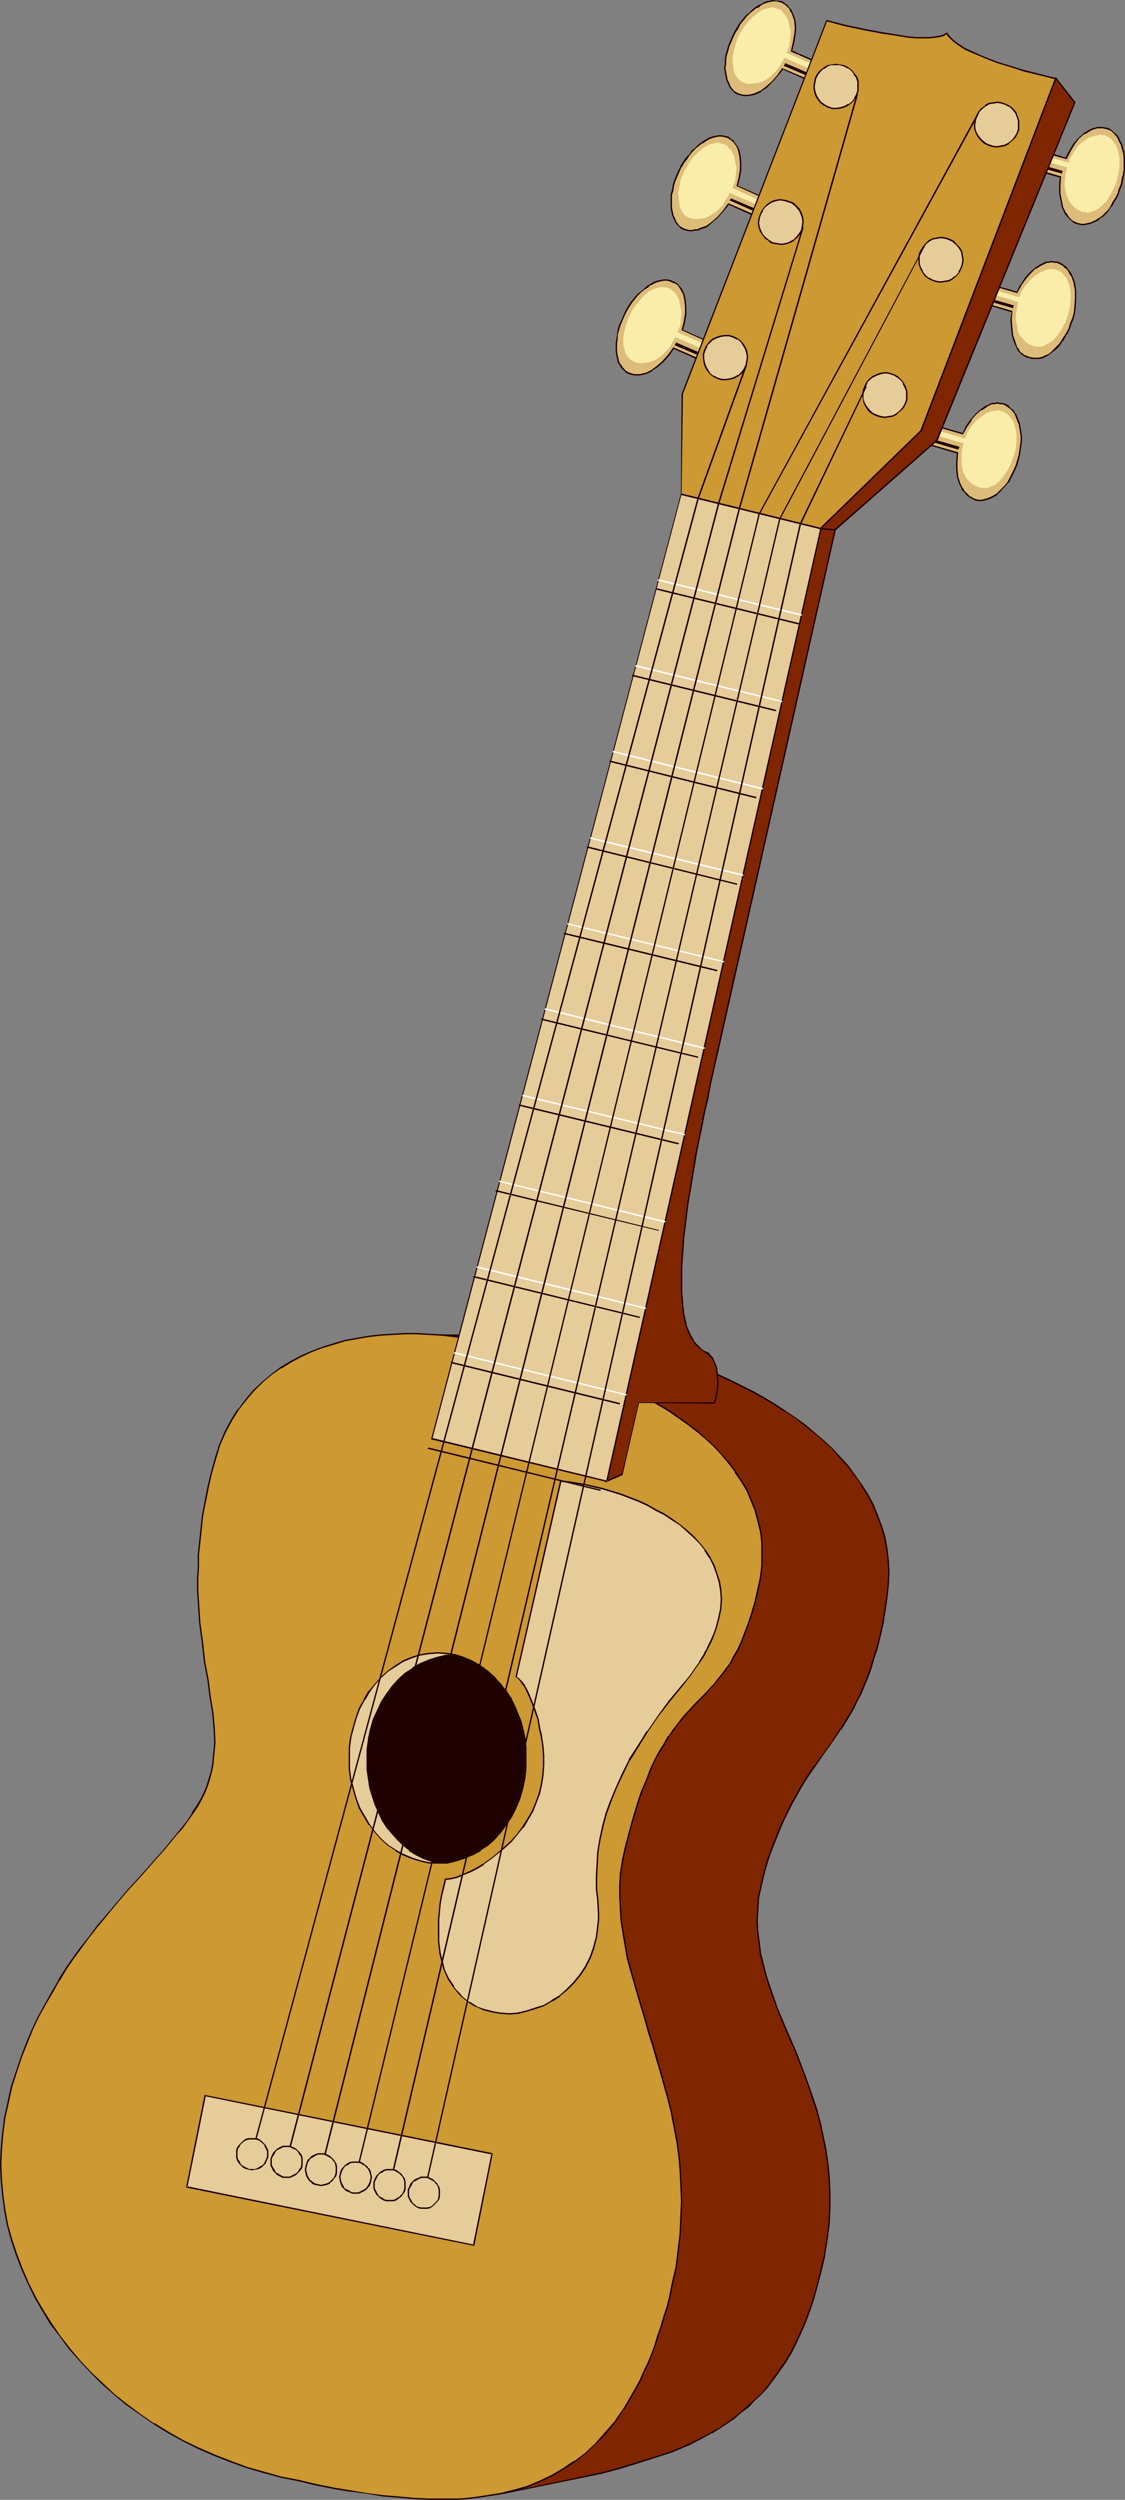 <?xml version="1.0" encoding="UTF-8" standalone="no"?>
<svg
   version="1.0"
   width="70.081mm"
   height="155.711mm"
   id="svg97"
   sodipodi:docname="Guitar - Acoustic 14.wmf"
   xmlns:inkscape="http://www.inkscape.org/namespaces/inkscape"
   xmlns:sodipodi="http://sodipodi.sourceforge.net/DTD/sodipodi-0.dtd"
   xmlns="http://www.w3.org/2000/svg"
   xmlns:svg="http://www.w3.org/2000/svg">
  <rect width="100%" height="100%" fill="#808080" stroke="none"/>
  <sodipodi:namedview
     id="namedview97"
     pagecolor="#ffffff"
     bordercolor="#000000"
     borderopacity="0.25"
     inkscape:showpageshadow="2"
     inkscape:pageopacity="0.0"
     inkscape:pagecheckerboard="0"
     inkscape:deskcolor="#d1d1d1"
     inkscape:document-units="mm" />
  <defs
     id="defs1">
    <pattern
       id="WMFhbasepattern"
       patternUnits="userSpaceOnUse"
       width="6"
       height="6"
       x="0"
       y="0" />
  </defs>
  <path
     style="fill:#ddbc7a;fill-opacity:1;fill-rule:evenodd;stroke:none"
     d="m 160.636,77.725 0.485,-1.939 0.323,-1.778 V 72.231 l -0.162,-1.616 -0.323,-1.454 -0.323,-0.646 -0.323,-0.485 -0.323,-0.485 -0.485,-0.485 -0.485,-0.485 -0.485,-0.162 -0.808,-0.323 -0.646,-0.162 h -0.808 l -0.808,0.162 -0.646,0.162 -0.808,0.323 -0.808,0.485 -0.808,0.485 -0.808,0.646 -0.808,0.485 -0.646,0.808 -0.808,0.808 -0.646,0.97 -0.646,0.97 -0.646,0.97 -0.485,1.131 -0.485,1.131 -0.485,1.131 -0.323,1.131 -0.162,0.97 -0.162,1.131 -0.162,0.97 v 0.97 0.97 l 0.162,0.97 0.162,0.808 0.162,0.808 0.485,0.646 0.323,0.646 0.485,0.485 0.646,0.485 0.646,0.323 0.485,0.162 0.646,0.162 h 0.646 0.646 l 0.808,-0.162 0.646,-0.162 1.293,-0.646 1.454,-0.97 1.293,-1.293 1.293,-1.293 1.131,-1.778 11.474,5.009 2.101,-4.201 z"
     id="path1" />
  <path
     style="fill:#1e0000;fill-opacity:1;fill-rule:evenodd;stroke:none"
     d="m 160.636,77.564 0.162,0.162 0.485,-1.778 0.323,-1.939 v 0 -1.778 l -0.162,-1.616 v 0 l -0.323,-1.454 -0.323,-0.646 v 0 l -0.323,-0.646 v 0 l -0.485,-0.485 -0.323,-0.485 -0.485,-0.323 -0.162,-0.162 -0.485,-0.162 -0.646,-0.323 -0.808,-0.162 h -0.808 l -0.808,0.162 v 0 l -0.808,0.162 -0.808,0.323 -0.808,0.485 v 0 l -0.808,0.485 -0.646,0.646 -0.808,0.646 -0.808,0.646 -0.646,0.808 -0.808,0.97 -0.646,0.97 v 0 l -0.646,1.131 v 0 l -0.485,1.131 -0.485,1.131 -0.485,0.97 -0.323,1.131 -0.162,1.131 v 0 l -0.162,1.131 -0.162,0.97 v 0.97 0.97 l 0.162,0.97 v 0 l 0.162,0.808 0.162,0.808 0.485,0.646 v 0.162 l 0.323,0.485 0.646,0.646 0.485,0.485 0.646,0.323 0.646,0.162 0.646,0.162 h 0.646 0.646 l 0.808,-0.162 v 0 l 0.646,-0.162 1.454,-0.646 v -0.162 l 1.293,-0.808 1.454,-1.293 1.293,-1.454 1.131,-1.616 h -0.162 l 11.474,5.171 2.262,-4.525 -11.636,-5.171 -0.162,0.162 11.474,5.171 v -0.162 l -2.101,4.201 0.162,-0.162 -11.474,-5.009 -1.293,1.778 -1.293,1.454 -1.293,1.131 -1.293,0.97 v 0 l -1.293,0.646 -0.808,0.162 h 0.162 l -0.808,0.162 h -0.646 -0.646 l -0.646,-0.162 h 0.162 l -0.646,-0.162 -0.646,-0.323 v 0 l -0.485,-0.485 -0.485,-0.485 v 0 l -0.323,-0.646 v 0.162 l -0.485,-0.808 -0.162,-0.808 -0.162,-0.646 v 0 l -0.162,-0.97 v -0.97 -0.97 l 0.162,-0.97 v -1.131 0.162 l 0.323,-1.131 0.323,-1.131 0.485,-1.131 0.485,-1.131 0.485,-0.97 v 0 l 0.646,-1.131 v 0 l 0.646,-0.97 0.646,-0.808 0.646,-0.808 0.808,-0.808 0.808,-0.646 0.808,-0.485 0.646,-0.646 v 0.162 l 0.808,-0.485 0.808,-0.323 0.808,-0.162 h -0.162 l 0.808,-0.162 h 0.808 v 0 l 0.646,0.162 0.646,0.323 0.646,0.162 h -0.162 l 0.646,0.323 0.323,0.485 0.323,0.485 v 0 l 0.323,0.646 v 0 l 0.323,0.485 0.323,1.454 v 0 l 0.162,1.616 v 1.778 -0.162 l -0.323,1.939 -0.485,1.939 z"
     id="path2" />
  <path
     style="fill:#faedaa;fill-opacity:1;fill-rule:evenodd;stroke:none"
     d="m 159.505,78.21 0.323,-0.808 0.323,-0.808 0.162,-1.616 0.162,-1.616 -0.323,-1.454 -0.323,-1.454 -0.646,-1.131 -0.323,-0.485 -0.485,-0.323 -0.323,-0.323 -0.485,-0.323 -0.646,-0.162 -1.131,-0.162 -0.646,0.162 -0.646,0.162 -0.646,0.162 -1.131,0.646 -1.293,1.131 -1.131,1.293 -1.131,1.454 -0.97,1.778 -0.646,1.778 -0.485,1.616 -0.323,1.778 v 1.454 l 0.162,0.808 0.162,0.646 0.162,0.646 0.323,0.485 0.323,0.485 0.485,0.485 0.323,0.323 0.646,0.323 0.97,0.323 h 1.131 l 1.293,-0.162 0.485,-0.162 0.808,-0.323 0.646,-0.323 0.646,-0.485 0.646,-0.485 0.646,-0.646 0.646,-0.646 0.646,-0.808 0.485,-0.97 0.646,-1.131 11.797,5.171 0.485,-1.131 z"
     id="path3" />
  <path
     style="fill:#1e0000;fill-opacity:1;fill-rule:evenodd;stroke:none"
     d="m 170.171,85.32 -10.989,-4.686 -0.323,0.646 10.989,4.686 z"
     id="path4" />
  <path
     style="fill:#ddbc7a;fill-opacity:1;fill-rule:evenodd;stroke:none"
     d="m 173.564,43.791 0.485,-1.939 0.323,-1.939 v -1.616 l -0.162,-1.616 -0.323,-1.454 -0.323,-0.646 -0.646,-1.131 -0.485,-0.323 -0.485,-0.485 -0.646,-0.323 -0.646,-0.162 -0.646,-0.162 h -0.808 l -0.808,0.162 -0.808,0.162 -0.646,0.323 -0.808,0.485 -0.808,0.485 -0.808,0.485 -0.808,0.646 -0.646,0.808 -0.808,0.808 -0.646,0.97 -0.646,0.97 -0.646,0.97 -0.485,1.131 -0.485,1.131 -0.485,1.131 -0.323,0.97 -0.162,1.131 -0.323,0.97 v 1.131 0.97 0.97 l 0.162,0.97 0.162,0.808 0.323,0.808 0.323,0.646 0.323,0.646 0.485,0.485 0.485,0.485 0.646,0.323 0.646,0.162 0.646,0.162 h 0.646 l 0.646,-0.162 h 0.646 l 0.808,-0.323 1.293,-0.485 1.293,-0.97 1.454,-1.293 1.293,-1.454 1.131,-1.616 11.474,5.009 1.939,-4.201 z"
     id="path5" />
  <path
     style="fill:#1e0000;fill-opacity:1;fill-rule:evenodd;stroke:none"
     d="m 173.564,43.63 0.162,0.162 0.485,-1.939 0.323,-1.778 v -0.162 -1.616 l -0.162,-1.616 v 0 l -0.323,-1.454 -0.323,-0.646 -0.808,-1.131 -0.323,-0.485 -0.646,-0.323 v -0.162 l -0.485,-0.323 -0.808,-0.162 v 0 L 170.009,31.833 h -0.808 l -0.808,0.162 v 0 l -0.808,0.162 -0.808,0.323 -0.808,0.485 v 0 l -0.808,0.485 v 0 l -0.808,0.646 -0.646,0.646 -0.808,0.646 -0.646,0.97 -0.808,0.808 -0.646,0.97 v 0 l -0.646,0.97 v 0.162 l -0.485,0.97 -0.485,1.131 -0.485,1.131 -0.323,1.131 -0.162,1.131 -0.323,0.97 v 0 1.131 0.97 0.97 l 0.162,0.97 v 0 l 0.162,0.808 0.323,0.808 0.323,0.646 v 0.162 l 0.485,0.646 0.485,0.485 0.485,0.485 0.646,0.323 0.646,0.162 0.646,0.162 h 0.646 l 0.646,-0.162 h 0.646 0.162 l 0.646,-0.323 1.454,-0.485 1.293,-1.131 1.293,-1.131 1.293,-1.454 1.293,-1.616 h -0.162 l 11.474,5.171 2.262,-4.525 -11.636,-5.171 -0.162,0.162 11.474,5.171 -0.162,-0.162 -1.939,4.201 0.162,-0.162 -11.474,-5.009 -1.293,1.778 -1.293,1.454 -1.293,1.131 -1.293,0.97 v 0 l -1.454,0.485 -0.646,0.323 v 0 h -0.646 l -0.646,0.162 h -0.646 l -0.646,-0.162 v 0 l -0.485,-0.162 -0.646,-0.323 v 0 l -0.485,-0.323 -0.485,-0.646 -0.485,-0.646 0.162,0.162 -0.323,-0.808 -0.323,-0.646 -0.162,-0.97 v 0.162 l -0.162,-0.97 v -0.97 -0.97 -1.131 0.162 l 0.323,-0.97 0.162,-1.131 0.323,-1.131 0.485,-1.131 0.485,-1.131 0.485,-1.131 v 0.162 l 0.646,-1.131 v 0 l 0.646,-0.808 0.646,-0.97 0.646,-0.808 0.808,-0.808 0.808,-0.646 0.808,-0.646 v 0.162 l 0.646,-0.485 v 0 l 0.808,-0.485 0.808,-0.323 0.646,-0.162 v 0 l 0.808,-0.162 h 0.808 l 0.646,0.162 v 0 l 0.646,0.162 v 0 l 0.485,0.323 v 0 l 0.485,0.323 0.485,0.485 0.808,1.131 -0.162,-0.162 0.323,0.646 0.323,1.454 v 0 l 0.162,1.616 v 1.616 0 l -0.323,1.939 -0.485,1.939 z"
     id="path6" />
  <path
     style="fill:#faedaa;fill-opacity:1;fill-rule:evenodd;stroke:none"
     d="m 172.433,44.276 0.323,-0.808 0.323,-0.808 0.162,-1.616 0.162,-1.616 -0.323,-1.454 -0.323,-1.454 -0.646,-1.131 -0.485,-0.485 -0.323,-0.485 -0.485,-0.323 -0.485,-0.162 -0.485,-0.162 -0.646,-0.162 h -0.485 l -0.646,0.162 -0.646,0.162 -0.646,0.162 -1.293,0.808 -1.131,0.97 -1.293,1.293 -0.97,1.454 -0.97,1.616 -0.808,1.778 -0.323,1.778 -0.323,1.778 0.162,1.454 0.162,1.454 0.162,0.485 0.323,0.646 0.323,0.485 0.323,0.485 0.485,0.323 0.485,0.323 1.131,0.323 h 1.131 l 1.293,-0.162 0.646,-0.162 0.646,-0.323 0.485,-0.323 0.808,-0.485 0.646,-0.485 0.646,-0.646 0.646,-0.646 0.485,-0.97 0.646,-0.97 0.485,-0.97 11.797,5.171 0.485,-1.131 z"
     id="path7" />
  <path
     style="fill:#1e0000;fill-opacity:1;fill-rule:evenodd;stroke:none"
     d="m 183.099,51.386 -10.989,-4.686 -0.323,0.485 10.989,4.848 z"
     id="path8" />
  <path
     style="fill:#ddbc7a;fill-opacity:1;fill-rule:evenodd;stroke:none"
     d="m 186.331,11.958 0.485,-1.939 0.323,-1.778 0.162,-1.778 -0.162,-1.616 -0.485,-1.454 L 186.331,2.747 186.008,2.262 185.685,1.616 185.2,1.293 184.715,0.808 184.069,0.485 183.422,0.323 182.776,0.162 h -0.808 l -0.646,0.162 -0.808,0.162 -0.808,0.323 -0.808,0.485 -0.808,0.485 -0.808,0.485 -0.808,0.646 -0.646,0.808 -0.808,0.808 -0.646,0.97 -0.646,0.97 -0.646,0.97 -0.485,1.131 -0.485,1.131 -0.485,1.131 -0.323,1.131 -0.323,0.97 -0.162,1.131 v 0.97 l -0.162,0.97 0.162,0.97 0.323,1.778 0.323,0.808 0.323,0.646 0.323,0.646 0.485,0.485 0.646,0.485 0.646,0.323 0.485,0.162 0.646,0.162 h 0.646 0.646 l 0.646,-0.162 0.808,-0.162 1.293,-0.646 1.454,-0.97 1.293,-1.131 1.293,-1.454 1.131,-1.778 v 0 l 11.474,5.009 1.939,-4.201 z"
     id="path9" />
  <path
     style="fill:#1e0000;fill-opacity:1;fill-rule:evenodd;stroke:none"
     d="m 186.331,11.796 0.162,0.323 0.485,-1.939 0.323,-1.939 v 0 l 0.162,-1.778 -0.162,-1.616 -0.485,-1.454 -0.323,-0.646 V 2.585 l -0.323,-0.485 v 0 L 185.685,1.616 185.361,1.131 184.715,0.808 V 0.646 l -0.485,-0.323 -0.808,-0.162 v 0 h -0.646 L 181.968,0 181.321,0.162 h -0.162 l -0.808,0.162 -0.646,0.323 -0.808,0.485 h -0.162 l -0.808,0.485 v 0 l -0.808,0.646 -0.646,0.646 -0.808,0.646 -0.808,0.97 -0.646,0.808 -0.646,0.97 v 0 l -0.646,1.131 v 0 l -0.485,0.97 -0.485,1.131 -0.485,1.131 -0.323,1.131 -0.323,1.131 v 0 l -0.162,1.131 v 0.97 l -0.162,0.97 0.162,0.97 v 0.162 l 0.323,1.616 0.323,0.808 0.323,0.646 v 0.162 l 0.485,0.646 0.485,0.485 0.485,0.485 0.646,0.323 0.646,0.162 0.646,0.162 h 0.646 0.646 l 0.646,-0.162 h 0.162 l 0.646,-0.162 1.454,-0.646 v -0.162 l 1.293,-0.808 1.293,-1.293 1.293,-1.454 1.293,-1.616 v -0.162 l -0.162,0.162 11.636,5.171 2.101,-4.525 -11.636,-5.171 -0.162,0.323 11.474,5.009 -0.162,-0.162 -1.939,4.201 0.323,-0.162 -11.797,-5.009 v 0.162 0 l -1.131,1.616 -1.293,1.454 -1.293,1.131 -1.293,0.97 v 0 l -1.454,0.646 -0.646,0.162 v 0 l -0.646,0.162 h -0.646 -0.646 l -0.646,-0.162 v 0 l -0.485,-0.162 -0.646,-0.323 v 0 l -0.485,-0.323 -0.485,-0.646 -0.485,-0.646 0.162,0.162 -0.323,-0.808 -0.323,-0.646 -0.323,-1.778 v 0 l -0.162,-0.97 0.162,-0.97 v -0.97 l 0.162,-1.131 v 0.162 l 0.323,-1.131 0.323,-1.131 0.485,-1.131 0.485,-1.131 0.485,-0.97 v 0 l 0.646,-0.97 v 0 l 0.485,-0.97 0.808,-0.97 0.646,-0.808 0.808,-0.808 0.808,-0.646 0.808,-0.646 V 1.939 L 179.059,1.454 h -0.162 l 0.808,-0.485 0.808,-0.323 0.808,-0.162 v 0 l 0.646,-0.162 h 0.808 l 0.646,0.162 v 0 l 0.646,0.162 v 0 l 0.485,0.323 v 0 l 0.485,0.323 0.485,0.485 0.485,0.485 h -0.162 l 0.323,0.646 V 2.747 l 0.323,0.646 0.485,1.454 v 0 l 0.162,1.616 -0.162,1.778 V 8.08 l -0.323,1.939 -0.485,2.101 z"
     id="path10" />
  <path
     style="fill:#faedaa;fill-opacity:1;fill-rule:evenodd;stroke:none"
     d="m 185.2,12.443 0.323,-0.808 0.323,-0.808 0.162,-1.616 0.162,-1.616 -0.323,-1.454 -0.323,-1.454 -0.646,-1.131 -0.485,-0.485 -0.323,-0.485 -0.485,-0.323 -0.485,-0.162 -0.485,-0.162 -0.646,-0.162 h -0.485 l -0.646,0.162 -0.646,0.162 -0.646,0.162 -1.131,0.808 -1.293,0.97 -1.131,1.293 -1.131,1.454 -0.97,1.616 -0.646,1.778 -0.485,1.778 -0.323,1.778 0.162,1.454 0.162,1.454 0.162,0.646 0.323,0.485 0.323,0.485 0.485,0.485 0.323,0.323 0.485,0.323 1.131,0.323 h 1.131 l 1.293,-0.162 0.646,-0.162 0.646,-0.323 0.646,-0.323 0.646,-0.485 0.646,-0.485 0.646,-0.646 0.646,-0.646 0.646,-0.97 0.485,-0.808 0.646,-1.131 11.636,5.171 0.485,-1.131 z"
     id="path11" />
  <path
     style="fill:#1e0000;fill-opacity:1;fill-rule:evenodd;stroke:none"
     d="m 195.866,19.553 -10.989,-4.686 -0.323,0.646 10.989,4.686 z"
     id="path12" />
  <path
     style="fill:#ddbc7a;fill-opacity:1;fill-rule:evenodd;stroke:none"
     d="m 226.732,102.126 0.808,-1.778 1.131,-1.454 1.131,-1.454 1.131,-0.97 1.293,-0.808 0.646,-0.323 0.646,-0.323 h 0.646 l 0.646,-0.162 0.646,0.162 h 0.646 l 0.646,0.323 0.646,0.323 0.646,0.485 0.485,0.646 0.485,0.646 0.323,0.646 0.323,0.808 0.323,0.808 0.323,1.939 0.162,1.131 v 0.97 l -0.323,2.262 -0.162,1.131 -0.323,1.131 -0.323,1.131 -0.485,1.131 -0.485,1.131 -0.485,0.97 -0.485,0.808 -0.646,0.808 -0.646,0.808 -0.646,0.646 -0.808,0.646 -0.646,0.485 -0.808,0.323 -0.646,0.323 -0.808,0.162 -0.646,0.162 h -0.808 l -0.646,-0.162 -0.646,-0.323 -0.646,-0.323 -0.485,-0.323 -0.485,-0.485 -0.485,-0.485 -0.323,-0.646 -0.646,-1.293 -0.485,-1.616 -0.162,-1.778 v -1.778 l 0.162,-1.939 -12.282,-3.555 1.293,-4.525 z"
     id="path13" />
  <path
     style="fill:#1e0000;fill-opacity:1;fill-rule:evenodd;stroke:none"
     d="m 226.732,102.287 0.97,-1.778 v 0 l 1.131,-1.616 h -0.162 l 1.131,-1.293 1.293,-1.131 v 0.162 l 1.293,-0.808 h -0.162 l 0.646,-0.323 0.646,-0.323 v 0 h 0.646 l 0.646,-0.162 0.646,0.162 h 0.646 v 0 l 0.646,0.323 v 0 l 0.485,0.323 v 0 l 0.646,0.485 0.485,0.485 0.485,0.646 v 0 l 0.323,0.808 0.323,0.808 0.323,0.808 V 99.702 l 0.323,1.939 0.162,1.131 v 0.97 l -0.323,2.262 v 0 l -0.162,1.131 -0.323,1.131 -0.323,1.131 -0.485,1.131 -0.485,0.97 -0.485,0.97 v 0 l -0.485,0.97 v 0 l -0.646,0.808 -0.646,0.646 -0.646,0.646 -0.646,0.646 v 0 l -0.808,0.485 -0.646,0.323 v 0 l -0.808,0.323 -0.646,0.162 v 0 l -0.646,0.162 h -0.808 v 0 l -0.646,-0.162 -0.646,-0.323 -0.485,-0.323 v 0.162 l -0.485,-0.485 -0.485,-0.485 -0.485,-0.485 v 0 l -0.323,-0.646 v 0.162 l -0.646,-1.293 -0.485,-1.616 v 0 l -0.162,-1.778 v -1.778 l 0.162,-2.101 -12.282,-3.555 v 0.162 l 1.293,-4.363 h -0.162 l 12.282,3.555 v -0.323 l -12.282,-3.555 -1.454,4.686 12.444,3.717 -0.162,-0.162 -0.162,1.939 v 1.778 l 0.162,1.778 v 0 l 0.485,1.616 0.646,1.293 v 0.162 l 0.323,0.485 h 0.162 l 0.485,0.646 0.485,0.485 0.485,0.323 v 0 l 0.646,0.323 0.485,0.323 0.808,0.162 h 0.808 l 0.808,-0.162 0.646,-0.162 0.808,-0.323 0.646,-0.323 0.808,-0.485 v -0.162 l 0.646,-0.485 0.646,-0.808 0.646,-0.646 0.646,-0.808 h 0.162 l 0.485,-0.97 v 0 l 0.485,-0.97 0.485,-0.97 0.485,-1.131 0.323,-1.131 0.323,-1.293 0.162,-0.97 v -0.162 l 0.323,-2.262 v -0.97 l -0.162,-1.131 -0.323,-1.939 -0.323,-0.808 -0.323,-0.808 -0.323,-0.808 h -0.162 l -0.323,-0.646 -0.646,-0.485 -0.485,-0.485 v -0.162 l -0.646,-0.323 -0.808,-0.323 h -0.646 l -0.646,-0.162 -0.646,0.162 h -0.646 v 0 l -0.646,0.323 -0.646,0.323 h -0.162 l -1.131,0.808 v 0 l -1.293,1.131 -1.131,1.293 v 0 l -1.131,1.616 v 0 l -0.808,1.778 0.162,-0.162 z"
     id="path14" />
  <path
     style="fill:#faedaa;fill-opacity:1;fill-rule:evenodd;stroke:none"
     d="m 227.217,103.257 0.323,-0.808 0.323,-0.808 0.97,-1.454 0.97,-1.131 1.293,-0.97 1.131,-0.808 1.293,-0.485 h 0.646 l 0.485,-0.162 h 0.646 l 0.485,0.162 0.485,0.162 0.646,0.323 0.485,0.485 0.323,0.323 0.485,0.646 0.323,0.485 0.485,1.293 0.323,1.616 v 1.616 l -0.162,1.778 -0.485,1.778 -0.646,1.778 -0.808,1.616 -0.97,1.454 -0.97,1.131 -1.131,0.97 -0.646,0.162 -0.646,0.323 -0.485,0.162 h -0.646 -0.485 l -0.646,-0.162 -0.97,-0.323 -0.97,-0.646 -0.97,-0.97 -0.323,-0.485 -0.323,-0.646 -0.323,-0.646 -0.162,-0.808 -0.162,-0.808 v -0.808 -0.97 -0.97 l 0.162,-1.131 0.323,-1.131 -12.605,-3.717 0.323,-1.131 z"
     id="path15" />
  <path
     style="fill:#1e0000;fill-opacity:1;fill-rule:evenodd;stroke:none"
     d="m 214.127,101.802 11.797,3.393 -0.323,0.646 -11.636,-3.393 z"
     id="path16" />
  <path
     style="fill:#ddbc7a;fill-opacity:1;fill-rule:evenodd;stroke:none"
     d="m 239.499,68.838 0.808,-1.778 1.131,-1.454 1.131,-1.454 1.131,-0.97 1.293,-0.808 0.646,-0.323 0.808,-0.323 h 0.485 l 0.646,-0.162 0.646,0.162 h 0.646 l 0.808,0.323 0.485,0.323 0.646,0.485 0.485,0.646 0.485,0.646 0.485,0.646 0.323,0.808 0.323,0.97 0.162,0.808 0.162,0.97 v 0.97 1.131 l -0.162,2.262 -0.162,1.131 -0.323,1.131 -0.485,1.131 -0.323,1.131 -0.485,0.97 -0.646,0.97 -0.485,0.97 -0.646,0.808 -0.646,0.808 -0.646,0.646 -0.808,0.646 -0.646,0.485 -0.646,0.323 -0.808,0.323 -0.646,0.162 h -0.808 -0.808 l -0.646,-0.162 -0.646,-0.162 -0.485,-0.323 -0.485,-0.323 -0.485,-0.485 -0.485,-0.485 -0.323,-0.646 -0.646,-1.293 -0.485,-1.616 -0.162,-1.778 -0.162,-1.778 0.323,-1.939 -12.282,-3.555 1.131,-4.525 z"
     id="path17" />
  <path
     style="fill:#1e0000;fill-opacity:1;fill-rule:evenodd;stroke:none"
     d="m 239.499,68.999 0.97,-1.778 v 0 l 1.131,-1.616 1.131,-1.293 1.131,-1.131 v 0.162 l 1.293,-0.808 v 0 l 0.646,-0.323 0.646,-0.323 v 0 h 0.485 l 0.646,-0.162 0.646,0.162 h 0.646 v 0 l 0.646,0.323 v 0 l 0.646,0.323 v 0 l 0.485,0.485 0.646,0.485 0.323,0.646 v 0 l 0.485,0.808 v -0.162 l 0.323,0.808 0.323,0.97 0.162,0.97 v -0.162 l 0.162,0.97 v 0.97 1.131 l -0.162,2.262 v 0 l -0.162,1.131 -0.323,1.131 -0.485,1.131 -0.323,1.131 -0.485,0.97 -0.646,0.97 v 0 l -0.485,0.808 v 0 l -0.646,0.97 -0.646,0.646 -0.646,0.646 -0.646,0.646 -0.646,0.485 v 0 l -0.808,0.323 -0.646,0.323 -0.808,0.162 h 0.162 -0.808 -0.808 0.162 l -0.808,-0.162 -0.485,-0.162 -0.646,-0.323 v 0.162 l -0.485,-0.485 -0.485,-0.323 -0.485,-0.646 h 0.162 l -0.485,-0.485 v 0 l -0.485,-1.454 -0.485,-1.454 v 0 l -0.162,-1.778 -0.162,-1.778 0.162,-2.101 -12.282,-3.555 0.162,0.162 1.131,-4.363 h -0.162 l 12.282,3.555 v -0.323 l -12.282,-3.555 -1.293,4.686 12.282,3.717 v -0.162 l -0.323,1.939 0.162,1.778 0.162,1.778 v 0 l 0.485,1.616 0.646,1.454 v 0 l 0.323,0.646 v 0 l 0.485,0.485 0.485,0.485 0.485,0.323 v 0 l 0.646,0.323 0.646,0.162 0.646,0.162 h 0.808 0.808 l 0.808,-0.162 0.646,-0.323 0.646,-0.323 0.162,-0.162 0.646,-0.485 0.646,-0.485 0.808,-0.646 0.646,-0.808 0.485,-0.808 h 0.162 l 0.485,-0.97 v 0 l 0.646,-0.97 0.485,-1.131 0.323,-0.97 0.485,-1.131 0.323,-1.293 0.162,-1.131 v 0 l 0.162,-2.262 v -1.131 -0.97 l -0.162,-0.97 v 0 l -0.162,-0.97 -0.323,-0.808 -0.323,-0.808 v -0.162 l -0.485,-0.646 v 0 l -0.485,-0.646 -0.485,-0.646 -0.646,-0.323 V 62.213 l -0.646,-0.323 -0.646,-0.323 h -0.808 l -0.646,-0.162 -0.646,0.162 h -0.485 -0.162 l -0.646,0.323 -0.646,0.323 v 0 l -1.293,0.808 -1.293,1.131 -1.131,1.293 -0.97,1.616 h -0.162 l -0.808,1.778 0.162,-0.162 z"
     id="path18" />
  <path
     style="fill:#faedaa;fill-opacity:1;fill-rule:evenodd;stroke:none"
     d="m 239.984,69.969 0.323,-0.808 0.323,-0.808 0.97,-1.293 1.131,-1.293 1.131,-0.97 1.293,-0.808 1.293,-0.485 0.485,-0.162 h 0.646 0.485 l 0.485,0.162 0.646,0.162 0.485,0.323 0.485,0.323 0.323,0.485 0.485,0.485 0.323,0.646 0.485,1.293 0.323,1.616 v 1.616 l -0.162,1.778 -0.485,1.939 -0.646,1.778 -0.808,1.454 -0.97,1.454 -0.97,1.131 -1.131,0.808 -0.646,0.323 -0.485,0.323 -0.646,0.162 h -0.646 -0.485 l -0.646,-0.162 -0.97,-0.323 -0.97,-0.646 -0.808,-0.97 -0.485,-0.485 -0.323,-0.646 -0.162,-0.646 -0.162,-0.808 -0.162,-0.808 -0.162,-0.808 v -0.97 l 0.162,-0.97 0.162,-1.131 0.162,-1.131 -12.444,-3.717 0.323,-0.97 z"
     id="path19" />
  <path
     style="fill:#1e0000;fill-opacity:1;fill-rule:evenodd;stroke:none"
     d="m 227.056,68.515 11.636,3.393 -0.162,0.646 -11.797,-3.393 z"
     id="path20" />
  <path
     style="fill:#ddbc7a;fill-opacity:1;fill-rule:evenodd;stroke:none"
     d="m 250.973,37.328 0.97,-1.778 0.97,-1.616 1.131,-1.454 1.131,-0.97 1.293,-0.808 0.646,-0.323 0.646,-0.162 0.646,-0.162 h 0.646 0.646 l 0.646,0.162 0.808,0.162 0.485,0.323 0.646,0.485 0.485,0.646 0.485,0.646 0.323,0.646 0.485,0.808 0.162,0.97 0.323,0.97 0.162,0.97 v 0.97 0.97 1.131 l -0.162,1.131 -0.323,1.131 -0.162,1.293 -0.485,1.131 -0.323,1.131 -0.485,0.97 -0.646,0.97 -0.485,0.808 -0.646,0.808 -0.646,0.808 -0.646,0.646 -0.646,0.646 -0.808,0.485 -0.646,0.323 -0.808,0.323 -0.808,0.162 -0.646,0.162 h -0.808 l -0.646,-0.162 -0.646,-0.162 -0.485,-0.323 -0.485,-0.485 -0.485,-0.485 -0.485,-0.485 -0.485,-0.646 -0.646,-1.293 -0.323,-1.616 -0.323,-1.616 v -1.939 l 0.162,-1.939 -12.12,-3.555 1.293,-4.363 z"
     id="path21" />
  <path
     style="fill:#1e0000;fill-opacity:1;fill-rule:evenodd;stroke:none"
     d="m 251.135,37.489 0.97,-1.939 v 0 l 0.97,-1.616 v 0 l 0.97,-1.293 1.293,-1.131 v 0.162 l 1.293,-0.808 v 0 l 0.646,-0.323 0.646,-0.162 h -0.162 l 0.646,-0.162 h 0.646 0.646 l 0.646,0.162 v 0 l 0.646,0.162 v 0 l 0.646,0.323 v 0 l 0.485,0.485 0.485,0.485 0.485,0.646 v 0 l 0.323,0.808 0.485,0.808 0.162,0.808 0.323,0.97 v 0 l 0.162,0.97 v 0.97 0.97 1.131 l -0.162,1.131 v 0 l -0.323,1.131 -0.162,1.131 -0.485,1.131 -0.323,1.131 -0.485,0.97 -0.646,0.97 v 0 l -0.485,0.97 v 0 l -0.485,0.808 -0.646,0.646 -0.808,0.808 -0.646,0.485 -0.808,0.485 h 0.162 l -0.808,0.323 -0.646,0.323 -0.808,0.162 v 0 l -0.646,0.162 h -0.808 v 0 l -0.646,-0.162 -0.485,-0.162 -0.646,-0.323 v 0 l -0.485,-0.323 -0.485,-0.485 -0.485,-0.646 h 0.162 l -0.485,-0.485 v 0 l -0.646,-1.293 -0.323,-1.616 v 0 l -0.323,-1.616 v -1.939 l 0.162,-2.101 -12.282,-3.555 0.162,0.162 1.293,-4.363 -0.323,0.162 12.444,3.555 v -0.323 l -12.444,-3.717 -1.293,4.848 12.282,3.555 -0.162,-0.162 -0.162,1.939 v 1.939 l 0.323,1.616 v 0 l 0.323,1.616 0.646,1.454 v 0 l 0.485,0.646 v 0 l 0.485,0.485 0.485,0.485 0.485,0.323 v 0.162 l 0.646,0.323 0.646,0.162 0.646,0.162 h 0.808 l 0.646,-0.162 h 0.162 l 0.646,-0.162 0.808,-0.323 0.646,-0.323 h 0.162 l 0.646,-0.646 0.808,-0.485 0.646,-0.646 0.646,-0.808 0.485,-0.808 h 0.162 l 0.485,-0.97 v 0 l 0.646,-0.97 0.485,-0.97 0.323,-1.131 0.485,-1.131 0.162,-1.131 0.323,-1.131 v -0.162 l 0.162,-1.131 v -1.131 -0.97 -0.97 l -0.162,-0.97 v -0.162 l -0.323,-0.97 -0.162,-0.808 -0.485,-0.808 -0.323,-0.808 -0.485,-0.646 -0.646,-0.485 -0.485,-0.485 -0.646,-0.485 v 0 l -0.646,-0.162 -0.808,-0.162 h -0.646 -0.646 l -0.646,0.162 v 0 l -0.646,0.162 -0.646,0.323 v 0 l -1.293,0.808 v 0 l -1.293,1.131 -1.131,1.293 v 0 l -0.97,1.616 v 0 l -0.97,1.778 h 0.323 z"
     id="path22" />
  <path
     style="fill:#faedaa;fill-opacity:1;fill-rule:evenodd;stroke:none"
     d="m 251.62,38.297 0.162,-0.808 0.485,-0.646 0.808,-1.454 0.97,-1.293 1.293,-0.97 1.131,-0.808 1.293,-0.323 0.646,-0.162 0.646,-0.162 0.485,0.162 h 0.646 l 0.485,0.323 0.485,0.162 0.485,0.485 0.323,0.323 0.485,0.646 0.323,0.485 0.485,1.454 0.323,1.454 v 1.616 l -0.162,1.778 -0.485,1.939 -0.646,1.778 -0.808,1.454 -0.808,1.454 -1.131,1.131 -1.131,0.97 -0.646,0.323 -0.485,0.162 -1.293,0.323 -0.485,-0.162 h -0.646 l -0.97,-0.485 -0.97,-0.646 -0.808,-0.97 -0.323,-0.485 -0.323,-0.646 -0.323,-0.646 -0.162,-0.646 -0.162,-0.808 -0.162,-0.97 v -0.97 l 0.162,-0.97 0.162,-1.131 0.323,-1.131 -12.605,-3.555 0.323,-1.131 z"
     id="path23" />
  <path
     style="fill:#1e0000;fill-opacity:1;fill-rule:evenodd;stroke:none"
     d="m 238.53,36.843 11.636,3.393 -0.162,0.646 -11.797,-3.393 z"
     id="path24" />
  <path
     style="fill:#7f2600;fill-opacity:1;fill-rule:evenodd;stroke:none"
     d="m 118.618,586.899 3.555,-0.808 3.232,-1.293 3.232,-1.293 3.071,-1.778 2.909,-1.939 1.454,-0.97 2.747,-2.424 1.454,-1.293 1.293,-1.293 1.293,-1.454 1.293,-1.454 1.131,-1.616 1.131,-1.616 1.131,-1.778 1.131,-1.939 1.131,-1.778 0.97,-2.101 0.97,-2.101 0.97,-2.101 0.808,-2.262 0.97,-2.424 0.808,-2.424 0.808,-2.424 0.808,-2.747 0.646,-2.747 0.646,-2.747 0.97,-4.201 0.485,-4.04 0.485,-4.04 0.162,-3.878 0.162,-3.717 -0.162,-3.717 -0.162,-3.555 -0.323,-3.555 -0.485,-3.555 -0.646,-3.232 -0.646,-3.393 -0.808,-3.232 -1.778,-6.302 -1.778,-6.302 -0.97,-2.909 -0.808,-3.07 -1.778,-5.817 -1.616,-5.817 -0.808,-2.909 -0.485,-2.747 -0.485,-2.909 -0.485,-2.909 -0.162,-2.747 -0.162,-2.909 v -2.909 l 0.162,-2.747 0.485,-2.909 0.646,-3.07 0.485,-1.778 0.485,-1.939 0.97,-3.555 0.97,-3.07 0.97,-3.07 1.131,-2.585 0.97,-2.424 0.97,-2.262 1.131,-2.101 1.131,-1.778 0.97,-1.616 1.131,-1.616 1.131,-1.454 0.97,-1.293 1.131,-1.131 2.101,-2.262 2.101,-2.262 1.939,-2.101 2.101,-2.424 0.97,-1.293 0.97,-1.454 0.808,-1.454 0.97,-1.616 0.808,-1.939 0.808,-1.939 0.808,-2.262 0.808,-2.424 0.808,-2.585 0.646,-2.909 0.646,-3.07 0.323,-2.747 v -2.909 -2.585 l -0.323,-2.747 -0.646,-2.424 -0.646,-2.424 -0.97,-2.424 -0.97,-2.262 -1.293,-2.262 -1.454,-2.101 -1.454,-2.101 -1.778,-1.939 -1.778,-1.778 -1.778,-1.939 -2.101,-1.616 -2.101,-1.778 -4.525,-3.07 -2.262,-1.454 -2.424,-1.454 -2.424,-1.293 -5.01,-2.424 -5.171,-2.262 -5.171,-1.939 -5.01,-1.616 -5.01,-1.454 -2.424,-0.808 -2.747,-0.646 -2.586,-0.485 -2.747,-0.646 -2.909,-0.485 -2.747,-0.323 -2.909,-0.323 -2.909,-0.323 36.684,0.323 3.232,0.646 2.909,0.646 3.071,0.646 2.747,0.808 5.01,1.454 2.586,0.97 2.424,0.808 5.333,2.101 5.171,2.424 2.586,1.293 2.586,1.293 2.424,1.454 2.424,1.454 2.586,1.616 2.262,1.616 2.262,1.616 2.262,1.778 2.262,1.939 1.939,1.939 1.939,1.939 1.778,2.101 1.778,2.101 1.454,2.262 1.454,2.262 1.293,2.424 0.97,2.585 0.97,2.424 0.808,2.585 0.485,2.747 0.323,2.747 0.162,2.909 -0.162,2.909 -0.323,3.07 -0.485,3.232 -0.485,2.909 -0.646,2.909 -0.646,2.585 -0.808,2.424 -0.646,2.424 -0.808,2.101 -0.808,2.101 -0.808,1.939 -0.97,1.778 -0.808,1.778 -0.97,1.616 -1.939,3.07 -2.101,3.07 -2.101,2.747 -2.101,3.07 -2.101,3.232 -0.97,1.616 -0.97,1.778 -1.131,1.778 -0.97,1.939 -0.97,2.101 -0.97,2.262 -0.97,2.262 -0.97,2.585 -0.97,2.585 -0.808,2.909 -0.646,2.909 -0.646,2.747 -0.162,2.909 -0.162,2.585 0.162,2.747 0.323,2.424 0.323,2.747 0.646,2.424 0.646,2.585 0.808,2.585 1.778,5.009 2.101,5.171 1.131,2.424 1.131,2.747 2.101,5.333 0.97,2.747 0.97,2.909 0.97,2.747 0.808,3.07 0.646,3.07 0.646,3.07 0.485,3.393 0.323,3.232 0.162,3.555 v 3.555 l -0.162,3.717 -0.485,3.717 -0.646,4.04 -0.97,4.201 -0.808,3.07 -0.808,2.909 -0.97,2.909 -0.97,2.585 -1.131,2.585 -1.131,2.262 -1.131,2.262 -1.293,2.262 -1.454,1.939 -1.293,1.939 -1.454,1.778 -1.454,1.616 -1.454,1.616 -1.616,1.454 -1.616,1.454 -1.616,1.293 -3.555,2.262 -1.778,1.131 -1.778,0.97 -3.717,1.939 -3.879,1.616 -4.04,1.293 -4.04,1.293 -4.202,1.293 -4.202,1.131 z"
     id="path25" />
  <path
     style="fill:#1e0000;fill-opacity:1;fill-rule:evenodd;stroke:none"
     d="m 118.618,586.899 0.162,0.162 3.394,-0.808 3.232,-1.293 3.232,-1.293 3.071,-1.778 v 0 l 3.071,-1.939 v 0 l 1.454,-0.97 2.747,-2.424 1.293,-1.293 1.454,-1.293 1.131,-1.454 1.293,-1.454 1.293,-1.616 1.131,-1.778 v 0 l 1.131,-1.778 1.131,-1.778 v 0 l 1.131,-1.939 0.97,-1.939 0.97,-2.101 0.97,-2.262 0.808,-2.262 0.97,-2.262 0.808,-2.585 0.808,-2.424 0.808,-2.747 0.646,-2.585 0.646,-2.909 0.97,-4.201 v 0 l 0.485,-4.04 0.485,-4.04 0.162,-3.878 0.162,-3.717 -0.162,-3.717 -0.162,-3.555 -0.323,-3.555 -0.485,-3.555 v 0 l -0.646,-3.393 -0.646,-3.232 -0.808,-3.232 -1.778,-6.464 -1.778,-6.14 -0.97,-3.07 -0.808,-2.909 -1.778,-5.817 -1.616,-5.817 -0.808,-2.909 -0.485,-2.909 -0.485,-2.747 v 0 l -0.485,-2.909 -0.162,-2.747 -0.162,-2.909 v -2.909 l 0.162,-2.747 0.485,-2.909 v 0 l 0.646,-2.909 0.485,-1.939 0.485,-1.939 0.97,-3.393 0.97,-3.232 0.97,-2.909 1.131,-2.747 0.97,-2.424 0.97,-2.262 1.131,-1.939 v 0 l 1.131,-1.778 0.97,-1.778 v 0 l 1.131,-1.454 0.97,-1.454 1.131,-1.293 0.97,-1.131 2.262,-2.424 2.101,-2.101 1.939,-2.262 1.939,-2.262 0.97,-1.293 0.97,-1.454 h 0.162 l 0.808,-1.616 v 0 l 0.97,-1.616 0.808,-1.778 0.808,-2.101 0.808,-2.262 0.808,-2.262 0.808,-2.747 0.646,-2.909 0.646,-2.909 v -0.162 l 0.323,-2.747 v -2.909 -2.585 l -0.323,-2.747 v 0 l -0.646,-2.585 -0.646,-2.424 -0.97,-2.262 -0.97,-2.424 v 0 l -1.293,-2.101 -1.454,-2.262 v 0 l -1.454,-1.939 -1.778,-1.939 -1.778,-1.939 -1.939,-1.778 -1.939,-1.778 -2.101,-1.616 -4.525,-3.232 v 0 l -2.424,-1.454 -2.424,-1.454 v 0 l -2.424,-1.293 -5.01,-2.424 -5.171,-2.262 -5.171,-1.939 -5.01,-1.616 -5.01,-1.454 -2.424,-0.808 -2.586,-0.646 -2.747,-0.485 -2.747,-0.646 -2.747,-0.485 h -0.162 l -2.747,-0.323 -2.909,-0.323 -2.909,-0.323 v 0.323 l 36.684,0.323 v 0 l 3.071,0.646 3.071,0.646 2.909,0.646 2.909,0.808 4.848,1.454 2.586,0.97 2.586,0.808 5.171,2.101 5.171,2.424 2.586,1.293 2.586,1.293 2.586,1.454 v 0 l 2.424,1.454 2.424,1.616 v -0.162 l 2.424,1.616 2.262,1.778 2.262,1.778 2.101,1.778 2.101,1.939 1.778,2.101 1.939,2.101 1.616,2.101 1.616,2.262 h -0.162 l 1.454,2.262 v 0 l 1.293,2.424 0.97,2.424 0.97,2.424 0.808,2.747 0.485,2.747 v -0.162 l 0.323,2.747 0.162,2.909 -0.162,2.909 -0.323,3.07 -0.485,3.232 v 0 l -0.485,2.909 -0.646,2.909 -0.646,2.585 -0.808,2.424 -0.646,2.262 -0.808,2.262 -0.808,1.939 -0.808,1.939 -0.97,1.939 -0.808,1.616 v 0 l -0.97,1.616 -1.939,3.07 v 0 l -1.939,3.07 -2.101,2.909 -2.101,2.909 h -0.162 l -2.101,3.232 -0.97,1.616 v 0 l -0.97,1.778 -1.131,1.939 -0.97,1.939 -0.97,2.101 -0.97,2.101 -0.97,2.424 -0.97,2.424 -0.97,2.747 -0.808,2.909 -0.646,2.909 -0.646,2.747 v 0 l -0.162,2.909 -0.162,2.585 0.162,2.747 0.323,2.424 0.323,2.747 v 0 l 0.646,2.585 0.646,2.424 0.808,2.585 1.778,5.009 2.101,5.171 1.131,2.585 1.131,2.585 2.101,5.333 0.97,2.747 0.97,2.909 0.97,2.909 0.808,2.909 0.646,3.07 0.646,3.232 v -0.162 l 0.485,3.393 0.323,3.232 0.162,3.555 v 3.555 l -0.162,3.717 -0.485,3.717 -0.646,4.04 v 0 l -0.97,4.04 -0.808,3.232 -0.808,2.909 -0.97,2.747 -0.97,2.747 -1.131,2.424 -1.131,2.424 -1.131,2.262 v 0 l -1.293,2.101 -1.454,1.939 h 0.162 l -1.454,1.939 -1.293,1.778 1.616,-1.616 1.293,-1.778 v 0 l 1.454,-2.101 1.293,-2.101 v 0 l 1.131,-2.262 1.131,-2.424 1.131,-2.585 0.97,-2.585 0.97,-2.909 0.808,-2.909 0.808,-3.07 0.97,-4.04 V 531.15 l 0.646,-4.04 0.485,-3.717 0.162,-3.717 v -3.555 l -0.162,-3.555 -0.323,-3.232 -0.485,-3.393 v 0 l -0.646,-3.07 -0.646,-3.07 -0.808,-3.07 -0.97,-2.909 -0.97,-2.747 -0.97,-2.747 -2.101,-5.494 -1.131,-2.585 -1.131,-2.585 -2.101,-5.009 -1.778,-5.171 -0.808,-2.424 -0.646,-2.585 -0.646,-2.585 v 0.162 l -0.323,-2.747 -0.323,-2.424 -0.162,-2.747 0.162,-2.585 0.162,-2.909 v 0.162 l 0.646,-2.909 0.646,-2.747 0.808,-2.909 0.97,-2.747 0.97,-2.424 0.97,-2.424 0.97,-2.262 0.97,-1.939 0.97,-1.939 1.131,-1.939 0.97,-1.778 v 0 l 0.97,-1.616 2.101,-3.07 v 0 l 2.101,-3.07 2.101,-2.909 1.939,-2.909 h 0.162 l 1.939,-3.232 0.97,-1.616 v 0 l 0.808,-1.778 0.97,-1.778 0.808,-1.939 0.808,-1.939 0.808,-2.262 0.646,-2.262 0.808,-2.424 0.646,-2.747 0.646,-2.747 0.485,-3.07 v 0 l 0.485,-3.232 0.323,-3.07 0.162,-2.909 -0.162,-2.909 -0.323,-2.747 v 0 l -0.485,-2.747 -0.808,-2.585 -0.97,-2.585 -0.97,-2.424 -1.293,-2.424 v 0 l -1.454,-2.262 v 0 l -1.616,-2.262 -1.616,-2.262 -1.778,-1.939 -1.939,-2.101 -2.101,-1.939 -2.101,-1.778 -2.262,-1.939 -2.262,-1.616 -2.424,-1.616 v 0 l -2.424,-1.616 -2.424,-1.454 v 0 l -2.586,-1.454 -2.586,-1.293 -2.586,-1.293 -5.171,-2.424 -5.171,-2.101 -2.586,-0.808 -2.586,-0.97 -4.848,-1.454 -2.909,-0.808 -2.909,-0.646 -3.071,-0.646 -3.232,-0.646 -36.684,-0.323 v 0.323 l 2.909,0.323 2.909,0.323 2.747,0.323 v 0 l 2.909,0.485 2.586,0.646 2.747,0.485 2.586,0.646 2.586,0.808 4.848,1.454 5.171,1.616 5.01,1.939 5.171,2.262 5.01,2.424 2.424,1.293 v 0 l 2.424,1.454 2.424,1.454 v 0 l 4.363,3.07 2.101,1.616 2.101,1.778 1.939,1.778 1.778,1.939 1.616,1.939 1.616,2.101 h -0.162 l 1.454,2.101 1.293,2.101 v 0 l 0.97,2.262 0.97,2.424 0.646,2.424 0.646,2.585 v -0.162 l 0.323,2.747 v 2.585 2.909 l -0.323,2.747 v 0 l -0.646,2.909 -0.646,2.909 -0.808,2.747 -0.808,2.424 -0.808,2.101 -0.808,2.101 -0.808,1.778 -0.97,1.616 v 0 l -0.808,1.616 v 0 l -0.97,1.293 -0.97,1.293 -1.939,2.424 -2.101,2.262 -2.101,2.101 -2.101,2.262 -1.131,1.293 -0.97,1.293 -1.131,1.454 -0.97,1.454 h -0.162 l -0.97,1.778 -1.131,1.778 v 0 l -1.131,2.101 -0.97,2.101 -0.97,2.585 -1.131,2.585 -0.97,2.909 -0.97,3.232 -0.97,3.555 -0.485,1.778 -0.485,1.939 -0.646,2.909 v 0.162 l -0.485,2.909 -0.162,2.747 v 2.909 l 0.162,2.909 0.162,2.747 0.485,2.909 v 0.162 l 0.485,2.747 0.485,2.909 0.808,2.909 1.616,5.656 1.778,5.979 0.808,2.909 0.97,3.07 1.778,6.14 1.778,6.302 0.808,3.232 0.646,3.393 0.646,3.393 v -0.162 l 0.485,3.555 0.323,3.555 0.162,3.555 0.162,3.717 -0.162,3.717 -0.162,3.878 -0.485,4.04 -0.485,4.04 v -0.162 l -0.97,4.201 -0.646,2.909 -0.646,2.747 -0.808,2.585 -0.808,2.585 -0.808,2.424 -0.97,2.424 -0.808,2.262 -0.97,2.101 -0.97,2.101 -0.97,2.101 -1.131,1.778 v 0 l -1.131,1.778 -1.131,1.778 v 0 l -1.131,1.616 -1.131,1.616 -1.293,1.454 -1.293,1.454 -1.293,1.454 -1.293,1.293 -2.747,2.262 -1.454,1.131 v -0.162 l -3.071,1.939 v 0 l -2.909,1.778 -3.232,1.293 -3.394,1.293 -3.394,0.97 0.162,0.162 z"
     id="path26" />
  <path
     style="fill:#1e0000;fill-opacity:1;fill-rule:evenodd;stroke:none"
     d="m 180.675,561.691 -1.454,1.778 -1.616,1.454 -1.616,1.454 -1.616,1.454 -1.616,1.293 -3.394,2.424 v 0 l -1.939,0.97 h 0.162 l -1.778,0.97 -3.879,1.939 -3.879,1.616 -3.879,1.293 -4.202,1.293 -4.202,1.293 -4.202,1.131 -22.948,4.848 0.162,0.162 22.948,-4.686 4.202,-1.131 4.202,-1.293 4.04,-1.293 4.04,-1.293 3.879,-1.616 3.717,-1.939 1.778,-0.97 h 0.162 l 1.778,-1.131 v 0 l 3.394,-2.262 1.616,-1.454 1.778,-1.293 1.454,-1.616 1.616,-1.454 1.454,-1.616 1.454,-1.939 z"
     id="path27" />
  <path
     style="fill:#cc9932;fill-opacity:1;fill-rule:evenodd;stroke:none"
     d="m 125.083,318.334 -2.424,-0.646 -2.586,-0.646 -2.586,-0.646 -2.586,-0.485 -2.747,-0.485 -2.747,-0.485 -2.747,-0.323 -2.747,-0.323 -2.909,-0.162 -2.909,-0.162 h -2.747 l -2.909,0.162 -2.747,0.162 -2.909,0.323 -2.747,0.485 -2.747,0.485 -2.747,0.808 -2.586,0.808 -2.586,0.97 -2.424,1.131 -2.424,1.293 -2.424,1.454 -2.262,1.616 -2.101,1.778 -1.939,1.939 -1.939,2.101 -1.778,2.424 -1.616,2.585 -1.454,2.747 -1.293,2.909 -0.97,3.232 -0.97,3.393 -0.808,3.555 -0.646,3.232 -0.646,3.393 -0.323,3.07 -0.323,3.07 -0.323,2.909 v 2.909 l -0.162,2.747 v 2.747 l 0.162,2.585 0.162,2.585 0.162,2.424 0.323,2.424 0.323,2.262 0.485,4.525 0.808,4.201 0.485,3.878 0.646,3.878 0.323,3.555 0.162,3.555 -0.162,1.778 -0.162,1.616 -0.162,1.778 -0.323,1.616 -0.485,1.616 -0.485,1.616 -0.646,1.778 -0.808,1.616 -0.97,1.616 -1.131,1.616 -1.131,1.616 -1.293,1.778 -1.293,1.778 -1.454,1.778 -1.616,1.616 -1.616,1.939 -3.232,3.717 -3.555,4.04 -1.778,1.939 -1.939,2.262 -3.717,4.363 -1.778,2.424 -1.778,2.262 -1.778,2.585 -1.778,2.585 -1.616,2.585 -1.616,2.747 -1.616,2.909 -1.616,2.909 -1.454,3.07 -1.293,3.07 -1.293,3.393 -1.131,3.393 -1.131,3.555 -0.808,3.555 -0.808,3.717 -0.485,3.717 -0.323,3.717 -0.162,3.555 0.162,3.717 0.323,3.555 0.485,3.555 0.646,3.555 0.97,3.393 1.131,3.555 1.293,3.232 1.454,3.393 1.616,3.232 1.778,3.232 1.939,3.07 2.101,2.909 2.262,3.07 2.424,2.747 2.586,2.747 2.747,2.747 2.909,2.424 2.909,2.424 3.071,2.424 3.394,2.101 3.232,2.101 3.555,1.939 3.555,1.778 3.717,1.616 3.879,1.454 3.879,1.454 4.04,1.131 4.04,1.131 4.202,0.808 4.04,0.97 4.04,0.808 3.879,0.646 3.879,0.485 3.717,0.646 3.879,0.323 3.555,0.323 3.717,0.162 h 3.394 3.555 l 3.394,-0.323 3.232,-0.485 3.232,-0.485 3.071,-0.808 3.071,-0.808 2.909,-1.293 2.909,-1.293 2.586,-1.616 2.747,-1.778 2.586,-1.939 2.424,-2.262 2.262,-2.424 2.262,-2.747 2.101,-2.909 0.97,-1.616 1.939,-3.393 0.97,-1.939 0.808,-1.778 0.97,-2.101 0.808,-1.939 0.808,-2.101 0.646,-2.262 0.808,-2.101 0.646,-2.424 0.808,-2.424 0.646,-2.424 0.485,-2.585 0.97,-4.201 0.485,-4.04 0.485,-4.04 0.162,-3.878 0.162,-3.717 -0.162,-3.717 -0.162,-3.555 -0.323,-3.555 -0.485,-3.555 -0.646,-3.232 -0.646,-3.393 -0.808,-3.232 -1.778,-6.302 -1.778,-6.302 -0.97,-2.909 -0.808,-3.07 -1.778,-5.817 -1.616,-5.817 -0.808,-2.909 -0.485,-2.747 -0.485,-2.909 -0.485,-2.909 -0.162,-2.747 -0.162,-2.909 v -2.909 l 0.162,-2.747 0.485,-2.909 0.646,-3.07 0.485,-1.778 0.485,-1.939 0.97,-3.555 0.97,-3.07 0.97,-3.07 1.131,-2.585 0.97,-2.424 0.97,-2.262 1.131,-2.101 1.131,-1.778 0.97,-1.616 1.131,-1.616 1.131,-1.454 0.97,-1.293 1.131,-1.131 2.101,-2.262 2.101,-2.262 1.939,-2.101 2.101,-2.424 0.97,-1.293 0.97,-1.454 0.808,-1.454 0.97,-1.616 0.808,-1.939 0.808,-1.939 0.808,-2.262 0.808,-2.424 0.808,-2.585 0.646,-2.909 0.646,-3.07 0.323,-2.747 v -2.909 -2.585 l -0.323,-2.747 -0.646,-2.424 -0.646,-2.424 -0.97,-2.424 -0.97,-2.262 -1.293,-2.262 -1.454,-2.101 -1.454,-2.101 -1.778,-1.939 -1.778,-1.778 -1.778,-1.939 -2.101,-1.616 -2.101,-1.778 -4.525,-3.07 -2.262,-1.454 -2.424,-1.454 -2.424,-1.293 -5.01,-2.424 -5.171,-2.262 -5.171,-1.939 -5.01,-1.616 z"
     id="path28" />
  <path
     style="fill:#1e0000;fill-opacity:1;fill-rule:evenodd;stroke:none"
     d="m 125.083,318.173 -2.424,-0.646 -2.424,-0.646 -2.586,-0.646 -2.586,-0.485 -2.747,-0.485 h -0.162 l -2.747,-0.485 -2.747,-0.323 -2.747,-0.323 -2.909,-0.162 -2.909,-0.162 h -2.747 l -2.909,0.162 -2.747,0.162 -2.909,0.323 -2.747,0.485 v 0 l -2.747,0.485 -2.747,0.808 -2.586,0.808 -2.586,0.97 -2.586,1.131 -2.424,1.293 v 0 l -2.424,1.454 v 0 l -2.101,1.616 -2.101,1.778 -2.101,1.939 -1.778,2.101 -1.778,2.424 h -0.162 l -1.616,2.585 v 0 l -1.454,2.747 -1.293,3.07 -0.97,3.07 -0.97,3.555 -0.808,3.393 -0.646,3.393 v 0 l -0.646,3.393 -0.323,3.07 -0.323,3.07 -0.323,2.909 v 2.909 l -0.162,2.747 v 2.747 l 0.162,2.585 0.162,2.585 0.162,2.424 0.323,2.424 0.323,2.262 0.485,4.525 0.808,4.201 0.485,3.878 0.646,3.878 0.323,3.555 0.162,3.555 -0.162,1.778 -0.162,1.616 -0.162,1.778 v -0.162 l -0.323,1.778 -0.485,1.616 -0.485,1.616 -0.646,1.616 -0.808,1.616 v 0 l -0.97,1.616 -1.131,1.616 h 0.162 l -1.131,1.778 -1.293,1.616 -1.454,1.778 -1.454,1.778 -1.454,1.778 -1.616,1.778 -3.394,3.878 -3.555,3.878 -1.778,2.101 -1.778,2.101 -3.717,4.363 -1.778,2.424 -1.939,2.424 -1.778,2.424 -1.778,2.585 v 0 l -1.616,2.585 v 0.162 l -1.616,2.747 -1.616,2.909 -1.616,2.909 -1.454,3.07 -1.293,3.07 -1.293,3.393 -1.131,3.393 -1.131,3.393 -0.808,3.717 -0.808,3.717 v 0 l -0.485,3.717 -0.323,3.717 L 0,509.497 l 0.162,3.717 0.323,3.555 0.485,3.555 v 0 l 0.646,3.555 0.97,3.555 1.131,3.393 1.293,3.393 1.454,3.232 1.616,3.393 1.778,3.07 v 0 l 1.939,3.232 v 0 l 2.262,2.909 2.101,2.909 2.586,2.909 2.586,2.747 2.586,2.585 2.909,2.585 2.909,2.424 3.232,2.262 3.232,2.262 v 0 l 3.394,2.101 v 0 l 3.555,1.939 3.555,1.778 3.717,1.616 3.717,1.454 4.04,1.454 3.879,1.131 4.202,1.131 4.04,0.808 4.04,0.97 4.04,0.808 3.879,0.646 h 0.162 l 3.879,0.485 3.717,0.646 3.879,0.323 3.555,0.323 3.717,0.162 h 3.394 3.555 l 3.394,-0.323 3.232,-0.485 v 0 l 3.232,-0.485 3.232,-0.808 2.909,-0.808 2.909,-1.293 2.909,-1.293 2.747,-1.616 v 0 l 2.747,-1.778 v 0 l 2.424,-1.939 2.424,-2.262 2.424,-2.424 2.262,-2.747 1.939,-3.07 h 0.162 l 0.97,-1.616 v 0 l 1.939,-3.393 0.97,-1.778 0.808,-1.939 0.97,-1.939 0.808,-2.101 0.808,-2.101 0.646,-2.101 0.808,-2.262 0.646,-2.424 0.808,-2.424 0.646,-2.424 0.485,-2.585 0.97,-4.201 v 0 l 0.485,-4.04 0.485,-4.04 0.162,-3.878 0.162,-3.717 -0.162,-3.717 -0.162,-3.555 -0.323,-3.555 -0.485,-3.555 v 0 l -0.646,-3.393 -0.646,-3.232 -0.808,-3.232 -1.778,-6.464 -1.778,-6.14 -0.97,-3.07 -0.808,-2.909 -1.778,-5.817 -1.616,-5.817 -0.808,-2.909 -0.485,-2.909 -0.485,-2.747 v 0 l -0.485,-2.909 -0.162,-2.747 -0.162,-2.909 v -2.909 l 0.162,-2.747 0.485,-2.909 v 0 l 0.646,-2.909 0.485,-1.939 0.485,-1.939 0.97,-3.393 0.97,-3.232 0.97,-2.909 1.131,-2.747 0.97,-2.424 0.97,-2.262 1.131,-1.939 v 0 l 1.131,-1.778 0.97,-1.778 v 0 l 1.131,-1.454 0.97,-1.454 1.131,-1.293 0.97,-1.131 2.262,-2.424 2.101,-2.101 1.939,-2.262 1.939,-2.262 0.97,-1.293 0.97,-1.454 h 0.162 l 0.808,-1.616 v 0 l 0.97,-1.616 0.808,-1.778 0.808,-2.101 0.808,-2.262 0.808,-2.262 0.808,-2.747 0.646,-2.909 0.646,-2.909 v -0.162 l 0.323,-2.747 v -2.909 -2.585 l -0.323,-2.747 v 0 l -0.646,-2.585 -0.646,-2.424 -0.323,0.162 0.646,2.424 0.646,2.585 v -0.162 l 0.323,2.747 v 2.585 2.909 l -0.323,2.747 v 0 l -0.646,2.909 -0.646,2.909 -0.808,2.747 -0.808,2.424 -0.808,2.101 -0.808,2.101 -0.808,1.778 -0.97,1.616 v 0 l -0.808,1.616 v 0 l -0.97,1.293 -0.97,1.293 -1.939,2.424 -2.101,2.262 -2.101,2.101 -2.101,2.262 -1.131,1.293 -0.97,1.293 -1.131,1.454 -0.97,1.454 h -0.162 l -0.97,1.778 -1.131,1.778 v 0 l -1.131,2.101 -0.97,2.101 -0.97,2.585 -1.131,2.585 -0.97,2.909 -0.97,3.232 -0.97,3.555 -0.485,1.778 -0.485,1.939 -0.646,2.909 v 0.162 l -0.485,2.909 -0.162,2.747 v 2.909 l 0.162,2.909 0.162,2.747 0.485,2.909 v 0.162 l 0.485,2.747 0.485,2.909 0.808,2.909 1.616,5.656 1.778,5.979 0.808,2.909 0.97,3.07 1.778,6.14 1.778,6.302 0.808,3.232 0.646,3.393 0.646,3.393 v -0.162 l 0.485,3.555 0.323,3.555 0.162,3.555 0.162,3.717 -0.162,3.717 -0.162,3.878 -0.485,4.04 -0.485,4.04 v -0.162 l -0.97,4.201 -0.485,2.585 -0.646,2.585 -0.808,2.424 -0.646,2.262 -0.808,2.262 -0.646,2.262 -0.808,2.101 -0.808,1.939 -0.97,1.939 -0.808,1.939 -0.97,1.778 -1.939,3.393 v 0 l -0.97,1.616 v 0 l -2.101,3.07 -2.262,2.585 -2.262,2.585 -2.424,2.262 -2.586,1.939 v -0.162 l -2.586,1.778 v 0 l -2.747,1.616 -2.747,1.293 -3.071,1.293 -2.909,0.808 -3.232,0.808 -3.071,0.485 v 0 l -3.232,0.485 -3.394,0.323 h -3.555 -3.394 l -3.717,-0.162 -3.555,-0.323 -3.879,-0.323 -3.717,-0.485 -3.879,-0.646 v 0 l -3.879,-0.646 -4.04,-0.808 -4.04,-0.97 -4.202,-0.808 -4.04,-1.131 -4.04,-1.131 -3.879,-1.454 -3.717,-1.454 -3.717,-1.616 -3.717,-1.778 -3.394,-1.939 v 0 l -3.394,-2.101 v 0.162 l -3.232,-2.262 -3.071,-2.262 -3.071,-2.424 -2.747,-2.585 -2.747,-2.585 -2.586,-2.747 -2.424,-2.909 -2.262,-2.909 -2.101,-3.07 v 0 l -1.939,-3.07 v 0 l -1.778,-3.07 -1.616,-3.232 -1.454,-3.393 -1.293,-3.393 -1.131,-3.393 -0.97,-3.393 -0.646,-3.555 v 0 l -0.485,-3.555 -0.323,-3.555 -0.162,-3.717 0.162,-3.555 0.323,-3.717 0.485,-3.717 v 0 l 0.808,-3.555 0.808,-3.717 1.131,-3.555 1.131,-3.393 1.293,-3.232 1.293,-3.232 1.454,-3.07 1.616,-2.909 1.616,-2.747 1.616,-2.909 v 0.162 l 1.616,-2.747 v 0 l 1.778,-2.585 1.778,-2.424 1.778,-2.424 1.778,-2.262 3.717,-4.525 1.778,-2.101 1.778,-2.101 3.555,-3.878 3.394,-3.878 1.616,-1.778 1.454,-1.778 1.454,-1.778 1.454,-1.616 1.293,-1.778 1.131,-1.616 v 0 l 1.131,-1.616 0.97,-1.778 v 0 l 0.808,-1.616 0.646,-1.616 0.485,-1.616 0.485,-1.778 0.323,-1.616 v 0 l 0.162,-1.778 0.162,-1.616 0.162,-1.778 -0.162,-3.555 -0.323,-3.555 -0.646,-3.878 -0.485,-3.878 -0.808,-4.201 -0.485,-4.525 -0.323,-2.262 -0.323,-2.424 -0.162,-2.424 -0.162,-2.585 -0.162,-2.585 v -2.747 l 0.162,-2.747 v -2.909 l 0.323,-2.909 0.323,-3.07 0.323,-3.07 0.646,-3.393 v 0.162 l 0.646,-3.393 0.808,-3.555 0.97,-3.393 0.97,-3.232 1.293,-2.909 1.454,-2.747 v 0 l 1.616,-2.585 v 0 l 1.778,-2.262 1.778,-2.101 2.101,-2.101 2.101,-1.778 2.262,-1.616 v 0.162 l 2.262,-1.454 v 0 l 2.424,-1.293 2.424,-1.131 2.586,-0.97 2.747,-0.808 2.586,-0.808 2.747,-0.485 v 0 l 2.747,-0.485 2.909,-0.323 2.747,-0.162 2.909,-0.162 h 2.747 l 2.909,0.162 2.909,0.162 2.747,0.323 2.747,0.323 2.747,0.485 v 0 l 2.747,0.485 2.586,0.485 2.586,0.646 2.586,0.646 2.424,0.646 z"
     id="path29" />
  <path
     style="fill:#1e0000;fill-opacity:1;fill-rule:evenodd;stroke:none"
     d="m 177.928,355.339 -0.97,-2.262 -0.97,-2.424 v 0 l -1.293,-2.101 -1.454,-2.262 v 0 l -1.454,-1.939 -1.778,-1.939 -1.778,-1.939 -1.939,-1.778 -1.939,-1.778 -2.101,-1.616 -4.525,-3.232 v 0 l -2.424,-1.454 -2.424,-1.454 v 0 l -2.424,-1.293 -5.01,-2.424 -5.171,-2.262 -5.171,-1.939 -5.01,-1.616 -5.01,-1.454 v 0.323 l 4.848,1.454 5.171,1.616 5.01,1.939 5.171,2.262 5.01,2.424 2.424,1.293 v 0 l 2.424,1.454 2.424,1.454 v 0 l 4.363,3.07 2.101,1.616 2.101,1.778 1.939,1.778 1.778,1.939 1.616,1.939 1.616,2.101 h -0.162 l 1.454,2.101 1.293,2.101 v 0 l 0.97,2.262 0.97,2.424 z"
     id="path30" />
  <path
     style="fill:#e5cc99;fill-opacity:1;fill-rule:evenodd;stroke:none"
     d="m 103.104,438.558 h 2.101 l 2.101,-0.485 1.939,-0.646 1.939,-0.808 1.778,-0.97 1.778,-1.293 1.616,-1.293 1.454,-1.616 1.293,-1.778 1.293,-1.939 0.97,-2.101 0.808,-2.101 0.808,-2.262 0.485,-2.262 0.323,-2.585 v -2.424 -2.585 l -0.323,-2.424 -0.485,-2.424 -0.808,-2.262 -0.808,-2.101 -0.97,-2.101 -1.293,-1.939 -1.293,-1.778 -1.454,-1.454 -1.616,-1.454 -1.778,-1.293 -1.778,-1.131 -1.939,-0.808 -1.939,-0.646 -2.101,-0.323 -2.101,-0.162 -2.101,0.162 -2.101,0.323 -2.101,0.646 -1.939,0.808 -1.778,1.131 -1.616,1.293 -1.616,1.454 -1.616,1.454 -1.293,1.778 -1.131,1.939 -1.131,2.101 -0.808,2.101 -0.646,2.262 -0.646,2.424 -0.323,2.424 v 2.585 2.424 l 0.323,2.585 0.646,2.262 0.646,2.262 0.808,2.101 1.131,2.101 1.131,1.939 1.293,1.778 1.616,1.616 1.616,1.293 1.616,1.293 1.778,0.97 1.939,0.808 2.101,0.646 2.101,0.485 z"
     id="path31" />
  <path
     style="fill:#1e0000;fill-opacity:1;fill-rule:evenodd;stroke:none"
     d="m 103.104,438.72 h 2.101 v 0 l 2.101,-0.485 1.939,-0.646 1.939,-0.808 v 0 l 1.939,-0.97 v -0.162 l 1.778,-1.131 1.616,-1.454 1.293,-1.616 1.454,-1.778 v 0 l 1.293,-1.939 v 0 l 0.97,-1.939 0.808,-2.262 0.808,-2.262 0.485,-2.262 v 0 l 0.323,-2.585 v -2.424 -2.585 l -0.323,-2.424 v 0 l -0.485,-2.424 -0.808,-2.262 -0.808,-2.262 -0.97,-1.939 v -0.162 l -1.293,-1.939 v 0 l -1.454,-1.616 -1.293,-1.616 -1.616,-1.454 -1.778,-1.293 v 0 l -1.939,-1.131 v 0 l -1.939,-0.808 -1.939,-0.646 -2.101,-0.323 v 0 l -2.101,-0.162 -2.101,0.162 h -0.162 l -1.939,0.323 -2.101,0.646 -1.939,0.808 v 0 l -1.778,1.131 v 0 l -1.778,1.293 -1.616,1.454 -1.454,1.616 -1.293,1.616 h -0.162 l -1.131,1.939 v 0.162 l -1.131,1.939 -0.808,2.262 -0.646,2.262 -0.646,2.424 v 0 l -0.323,2.424 v 2.585 2.424 l 0.323,2.585 v 0 l 0.646,2.262 0.646,2.262 0.808,2.262 1.131,1.939 v 0 l 1.131,1.939 h 0.162 l 1.293,1.778 1.454,1.616 1.616,1.454 1.778,1.131 v 0.162 l 1.778,0.97 v 0 l 1.939,0.808 2.101,0.646 1.939,0.485 h 0.162 2.101 v -0.323 h -2.101 v 0 l -2.101,-0.485 -1.939,-0.646 -1.939,-0.808 v 0 l -1.778,-0.97 v 0 l -1.778,-1.131 -1.616,-1.454 -1.454,-1.616 -1.293,-1.778 v 0 l -1.131,-1.939 v 0 l -1.131,-1.939 -0.808,-2.101 -0.646,-2.262 -0.646,-2.424 v 0.162 l -0.323,-2.585 v -2.424 -2.585 l 0.323,-2.424 v 0 l 0.646,-2.424 0.646,-2.262 0.808,-2.101 1.131,-2.101 v 0.162 l 1.131,-1.939 v 0 l 1.293,-1.778 1.454,-1.616 1.616,-1.454 1.778,-1.131 v 0 l 1.778,-1.131 v 0 l 1.939,-0.808 1.939,-0.646 2.101,-0.323 v 0 l 2.101,-0.162 2.101,0.162 v 0 l 1.939,0.323 2.101,0.646 1.778,0.808 v 0 l 1.778,1.131 v 0 l 1.778,1.131 1.616,1.454 1.454,1.616 1.293,1.778 v 0 l 1.293,1.939 v -0.162 l 0.97,2.101 0.808,2.101 0.808,2.262 0.485,2.424 v 0 l 0.323,2.424 0.162,2.585 -0.162,2.424 -0.323,2.585 v -0.162 l -0.485,2.424 -0.808,2.262 -0.808,2.101 -0.97,1.939 v 0 l -1.293,1.939 v 0 l -1.293,1.778 -1.454,1.616 -1.616,1.454 -1.778,1.131 v 0 l -1.778,0.97 v 0 l -1.778,0.808 -2.101,0.646 -1.939,0.485 v 0 h -2.101 z"
     id="path32" />
  <path
     style="fill:#1e0000;fill-opacity:1;fill-rule:evenodd;stroke:none"
     d="m 103.104,438.558 h 2.101 l 2.101,-0.485 1.939,-0.646 1.939,-0.808 1.778,-0.97 1.778,-1.293 1.616,-1.293 1.454,-1.616 1.293,-1.778 1.293,-1.939 0.97,-2.101 0.97,-2.101 0.646,-2.262 0.485,-2.262 0.323,-2.585 v -2.424 -2.262 l -0.162,-2.262 -0.485,-2.101 -0.485,-2.101 -0.808,-1.778 -0.808,-1.939 -0.97,-1.778 -1.131,-1.616 -1.131,-1.616 -1.293,-1.454 -1.293,-1.293 -1.616,-1.131 -1.454,-0.97 -1.778,-0.808 -1.616,-0.808 -1.778,-0.485 -2.101,0.162 -2.101,0.485 -1.939,0.646 -1.939,0.808 -1.778,0.97 -1.616,1.293 -1.616,1.454 -1.454,1.616 -1.293,1.616 -1.293,1.939 -0.97,2.101 -0.97,2.101 -0.646,2.262 -0.485,2.424 -0.323,2.424 v 2.424 2.262 l 0.323,2.262 0.323,2.101 0.485,1.939 0.808,2.101 0.808,1.778 0.808,1.778 1.131,1.616 1.131,1.616 1.293,1.454 1.454,1.131 1.454,1.293 1.616,0.97 1.616,0.808 1.616,0.646 z"
     id="path33" />
  <path
     style="fill:#1e0000;fill-opacity:1;fill-rule:evenodd;stroke:none"
     d="m 103.104,438.72 h 2.101 0.162 l 1.939,-0.485 2.101,-0.646 1.778,-0.808 h 0.162 l 1.778,-0.97 v -0.162 l 1.778,-1.131 1.616,-1.454 1.454,-1.616 1.293,-1.778 v 0 l 1.293,-1.939 v 0 l 0.97,-1.939 0.97,-2.262 0.646,-2.262 0.485,-2.262 v 0 l 0.323,-2.585 v -2.424 -2.262 l -0.162,-2.262 v 0 l -0.485,-2.101 -0.485,-2.101 -0.808,-1.939 -0.808,-1.778 -0.97,-1.778 v -0.162 l -1.131,-1.616 v 0 l -1.131,-1.616 -1.293,-1.293 -1.454,-1.293 -1.454,-1.293 v 0 l -1.616,-0.97 v 0 l -1.616,-0.808 -1.778,-0.808 -1.778,-0.485 -2.101,0.162 v 0 l -2.101,0.485 -1.939,0.646 -1.939,0.808 v 0 l -1.778,0.97 v 0.162 l -1.778,1.131 -1.616,1.454 -1.454,1.616 -1.293,1.778 v 0 l -1.293,1.939 v 0 l -0.97,2.101 -0.97,2.101 -0.646,2.262 -0.485,2.262 v 0.162 l -0.323,2.424 v 2.424 2.262 l 0.323,2.262 v 0 l 0.323,2.101 0.646,2.101 0.646,1.939 0.808,1.778 0.808,1.778 v 0 l 1.131,1.778 v 0 l 1.293,1.454 1.293,1.454 1.293,1.293 1.454,1.131 v 0.162 l 1.616,0.97 v 0 l 1.616,0.808 1.778,0.646 1.778,0.485 v -0.323 l -1.616,-0.485 -1.778,-0.646 -1.616,-0.808 v 0 l -1.454,-0.97 v 0 l -1.616,-1.131 -1.293,-1.293 -1.293,-1.454 -1.131,-1.454 v 0 l -1.131,-1.778 v 0 l -0.808,-1.616 -0.808,-1.939 -0.808,-1.939 -0.485,-2.101 -0.323,-2.101 v 0.162 l -0.323,-2.262 v -2.262 -2.424 l 0.323,-2.424 v 0 l 0.485,-2.424 0.646,-2.262 0.97,-2.101 0.97,-1.939 v 0 l 1.293,-1.939 h -0.162 l 1.454,-1.778 1.454,-1.454 1.454,-1.454 1.778,-1.293 v 0 l 1.778,-0.97 v 0 l 1.939,-0.808 1.939,-0.646 1.939,-0.485 v 0 l 2.101,-0.162 v 0 l 1.778,0.485 1.616,0.808 1.616,0.808 v 0 l 1.616,0.97 v 0 l 1.454,1.131 1.454,1.293 1.131,1.454 1.293,1.454 h -0.162 l 1.131,1.778 v -0.162 l 0.97,1.778 0.808,1.939 0.808,1.939 0.485,2.101 0.485,2.101 v -0.162 l 0.162,2.262 0.162,2.262 -0.162,2.424 -0.323,2.585 v -0.162 l -0.485,2.424 -0.646,2.262 -0.97,2.101 -0.97,1.939 v 0 l -1.293,1.939 h 0.162 l -1.454,1.778 -1.454,1.616 -1.616,1.454 -1.616,1.131 v 0 l -1.939,0.97 h 0.162 l -1.939,0.808 -1.939,0.646 -2.101,0.485 v 0 h -2.101 v 0 z"
     id="path34" />
  <path
     style="fill:#e5cc99;fill-opacity:1;fill-rule:evenodd;stroke:none"
     d="m 115.871,507.073 -4.363,21.492 -67.551,-13.735 4.363,-21.492 z"
     id="path35" />
  <path
     style="fill:#1e0000;fill-opacity:1;fill-rule:evenodd;stroke:none"
     d="m 115.871,507.235 -0.162,-0.323 -4.363,21.653 0.162,-0.162 -67.551,-13.735 0.162,0.323 4.363,-21.653 -0.162,0.162 67.551,13.735 0.162,-0.323 -67.874,-13.735 -4.363,21.815 67.874,13.735 4.363,-21.815 z"
     id="path36" />
  <path
     style="fill:#e5cc99;fill-opacity:1;fill-rule:evenodd;stroke:none"
     d="m 104.882,442.436 1.293,-0.162 1.454,-0.323 1.454,-0.646 1.454,-0.646 1.616,-0.808 1.778,-0.97 1.616,-1.131 1.616,-1.293 1.616,-1.454 1.454,-1.454 1.454,-1.616 1.454,-1.778 1.131,-1.939 1.131,-1.778 0.808,-2.101 0.808,-2.101 0.485,-2.262 0.323,-2.101 0.162,-2.262 v -2.262 l -0.162,-2.262 -0.323,-2.101 -0.485,-2.262 -0.323,-1.939 -0.646,-1.939 -0.646,-1.778 -0.646,-1.616 -0.646,-1.293 -0.646,-1.293 -0.646,-0.97 -0.646,-0.808 -0.646,-0.485 10.504,-45.892 1.939,0.162 1.939,0.323 1.939,0.323 1.939,0.485 2.101,0.485 2.262,0.646 1.939,0.646 2.262,0.808 2.101,0.808 1.939,0.97 2.101,1.131 1.939,0.97 1.778,1.293 1.778,1.293 1.778,1.293 1.454,1.454 1.454,1.616 1.293,1.616 1.131,1.616 0.97,1.778 0.646,1.939 0.646,1.939 0.323,2.101 0.162,2.101 -0.162,2.262 -0.485,2.262 -0.646,2.424 -0.485,1.293 -0.485,1.293 -0.646,1.293 -0.646,1.293 -0.646,1.293 -0.97,1.293 -0.808,1.454 -1.131,1.293 -0.97,1.454 -1.293,1.454 -2.909,3.717 -2.747,3.555 -2.424,3.393 -2.101,3.555 -2.101,3.232 -1.616,3.232 -1.454,3.232 -1.293,3.232 -1.131,2.909 -0.808,3.07 -0.646,3.07 -0.485,2.909 -0.162,2.909 -0.162,2.909 v 2.909 l 0.323,2.747 0.162,3.07 v 1.454 l -0.162,1.293 -0.162,1.454 -0.162,1.293 -0.646,2.424 -0.808,2.424 -1.131,2.101 -1.293,1.939 -1.454,1.939 -1.616,1.616 -1.778,1.454 -1.778,1.131 -1.939,1.131 -1.939,0.646 -2.101,0.646 -1.939,0.485 -2.101,0.162 -2.101,-0.162 -1.939,-0.323 -1.939,-0.485 -1.778,-0.646 -1.778,-1.131 -1.454,-1.293 -0.808,-0.646 -0.646,-0.808 -0.646,-0.97 -0.646,-0.808 -0.646,-1.131 -0.485,-0.97 -0.485,-1.131 -0.323,-1.131 -0.323,-1.293 -0.323,-1.454 -0.162,-1.293 -0.162,-1.454 v -1.616 -1.616 -1.778 l 0.162,-1.778 0.162,-1.778 0.323,-1.939 0.485,-1.939 z"
     id="path37" />
  <path
     style="fill:#1e0000;fill-opacity:1;fill-rule:evenodd;stroke:none"
     d="m 105.044,442.436 -0.162,0.162 1.293,-0.162 v 0 l 1.454,-0.323 1.454,-0.646 1.616,-0.646 1.616,-0.808 v 0 l 1.616,-0.97 v -0.162 l 1.616,-1.131 1.616,-1.293 1.616,-1.293 1.616,-1.454 1.454,-1.778 1.293,-1.616 h 0.162 l 1.131,-1.939 v 0 l 1.131,-1.939 0.808,-2.101 0.808,-2.101 0.485,-2.262 v 0 l 0.323,-2.101 0.162,-2.262 v -2.262 l -0.162,-2.262 -0.323,-2.101 v -0.162 l -0.485,-2.101 -0.323,-1.939 -0.646,-1.939 -0.646,-1.778 -0.646,-1.616 -0.646,-1.454 -0.646,-1.131 v -0.162 l -0.808,-0.97 -0.646,-0.646 -0.646,-0.485 0.162,0.162 10.504,-46.053 -0.162,0.162 1.939,0.162 1.939,0.323 h -0.162 l 2.101,0.323 1.939,0.485 2.101,0.485 2.101,0.646 2.101,0.646 2.101,0.808 2.101,0.808 2.101,0.97 1.939,1.131 1.939,0.97 v 0 l 1.939,1.293 v 0 l 1.778,1.131 1.616,1.454 1.616,1.454 1.454,1.454 1.293,1.616 h -0.162 l 1.131,1.778 v -0.162 l 0.97,1.939 0.646,1.778 0.646,2.101 0.323,1.939 v 0 l 0.162,2.101 -0.162,2.262 v 0 l -0.485,2.262 -0.646,2.424 -0.485,1.293 -0.485,1.131 -0.646,1.293 -0.646,1.454 v -0.162 l -0.646,1.293 -0.97,1.454 h 0.162 l -0.97,1.293 -0.97,1.454 -1.131,1.454 -1.131,1.293 -3.071,3.717 -2.586,3.555 -2.424,3.555 h -0.162 l -2.101,3.393 -2.101,3.232 v 0.162 l -1.616,3.232 -1.454,3.232 -1.293,3.07 -1.131,3.07 -0.808,3.07 -0.646,3.07 v 0 l -0.485,2.909 -0.162,2.909 -0.162,2.909 v 2.909 l 0.323,2.747 0.162,3.07 v 1.454 l -0.162,1.293 -0.162,1.454 -0.162,1.293 v 0 l -0.646,2.424 -0.808,2.262 -1.131,2.262 v 0 l -1.293,1.939 v 0 l -1.454,1.778 -1.616,1.616 -1.616,1.454 v 0 l -1.939,1.131 h 0.162 l -1.939,1.131 -2.101,0.646 -1.939,0.646 -2.101,0.485 h 0.162 l -2.101,0.162 -2.101,-0.162 -1.939,-0.323 h 0.162 l -1.939,-0.485 -1.939,-0.646 h 0.162 l -1.778,-1.131 v 0.162 l -1.616,-1.293 -0.646,-0.808 -0.808,-0.808 -0.646,-0.808 h 0.162 l -0.646,-0.97 -0.646,-0.97 v 0 l -0.485,-0.97 -0.485,-1.131 -0.323,-1.293 -0.323,-1.293 -0.323,-1.293 v 0 l -0.162,-1.293 -0.162,-1.454 v -1.616 -1.616 -1.778 l 0.162,-1.778 0.162,-1.778 0.323,-1.939 v 0 l 0.485,-1.939 0.485,-2.101 -0.323,-0.162 -0.485,2.101 -0.485,2.101 v 0 l -0.323,1.939 -0.162,1.778 -0.162,1.778 v 1.778 1.616 1.616 l 0.162,1.454 0.162,1.293 v 0.162 l 0.323,1.293 0.323,1.293 0.323,1.131 0.485,1.131 0.485,1.131 v 0 l 0.646,0.97 0.646,0.97 v 0 l 0.646,0.808 0.646,0.808 0.808,0.808 1.616,1.293 v 0 l 1.616,0.97 h 0.162 l 1.778,0.808 1.939,0.485 v 0 l 1.939,0.323 2.101,0.162 2.101,-0.162 v 0 l 1.939,-0.485 2.101,-0.646 1.939,-0.646 1.939,-1.131 h 0.162 l 1.778,-1.131 v -0.162 l 1.778,-1.454 1.616,-1.616 1.454,-1.778 v 0 l 1.293,-1.939 v 0 l 1.131,-2.262 0.808,-2.262 0.646,-2.585 v 0 l 0.162,-1.293 0.162,-1.454 0.162,-1.293 v -1.454 l -0.162,-3.07 -0.323,-2.747 v -2.909 l 0.162,-2.909 0.162,-2.909 0.485,-2.909 v 0 l 0.646,-2.909 0.808,-3.07 1.131,-3.07 1.293,-3.232 1.454,-3.07 1.616,-3.393 v 0.162 l 2.101,-3.393 2.101,-3.393 v 0 l 2.424,-3.555 2.747,-3.555 2.909,-3.555 1.131,-1.454 1.131,-1.454 0.97,-1.454 0.97,-1.293 v 0 l 0.97,-1.454 0.646,-1.293 v 0 l 0.646,-1.293 0.646,-1.293 0.485,-1.293 0.485,-1.293 0.646,-2.424 0.485,-2.262 v 0 l 0.162,-2.262 -0.162,-2.101 v -0.162 l -0.323,-1.939 -0.646,-1.939 -0.646,-1.939 -0.97,-1.778 v -0.162 l -1.131,-1.616 v 0 l -1.293,-1.616 -1.454,-1.616 -1.616,-1.454 -1.616,-1.293 -1.778,-1.293 v 0 l -1.939,-1.293 v 0 l -1.939,-0.97 -1.939,-1.131 -2.101,-0.97 -2.101,-0.808 -2.101,-0.808 -2.101,-0.646 -2.101,-0.646 -2.101,-0.485 -2.101,-0.485 -1.939,-0.323 v 0 l -1.939,-0.323 -2.101,-0.162 -10.504,46.215 0.646,0.485 0.646,0.808 0.646,0.97 v -0.162 l 0.646,1.293 0.646,1.454 0.646,1.616 0.646,1.778 0.646,1.778 0.323,2.101 0.485,2.101 v 0 l 0.323,2.101 0.162,2.262 v 2.262 l -0.162,2.262 -0.323,2.101 v 0 l -0.485,2.101 -0.808,2.262 -0.808,1.939 -1.131,1.939 v 0 l -1.131,1.778 v 0 l -1.293,1.778 -1.454,1.616 -1.616,1.454 -1.616,1.454 -1.616,1.293 -1.616,1.131 v 0 l -1.616,0.97 v 0 l -1.616,0.808 -1.454,0.646 -1.616,0.646 -1.293,0.323 v 0 l -1.454,0.162 z"
     id="path38" />
  <path
     style="fill:#7f2600;fill-opacity:1;fill-rule:evenodd;stroke:none"
     d="m 150.293,330.131 -3.717,16.967 -3.717,1.616 50.421,-224.288 3.394,0.323 -27.796,123.294 -0.808,3.555 -0.808,3.555 -0.646,3.555 -0.808,3.393 -0.646,3.232 -0.646,3.232 -0.646,3.232 -0.485,2.909 -0.485,3.07 -0.485,2.909 -0.485,2.747 -0.323,2.747 -0.323,2.585 -0.323,2.585 -0.162,2.424 -0.162,2.262 -0.162,2.262 v 2.101 1.939 1.939 l 0.162,1.778 0.162,1.778 0.162,1.454 0.323,1.616 0.323,1.293 0.485,1.131 0.485,1.131 0.646,1.131 0.646,0.808 0.646,0.808 0.808,0.646 0.808,0.485 0.646,0.323 0.485,0.485 0.485,0.646 0.323,0.646 0.323,0.808 0.323,0.808 0.162,1.778 0.162,1.778 -0.162,1.778 -0.323,1.616 -0.162,0.646 -0.162,0.646 z"
     id="path39" />
  <path
     style="fill:#1e0000;fill-opacity:1;fill-rule:evenodd;stroke:none"
     d="m 150.293,330.131 -3.879,16.967 v -0.162 l -3.717,1.616 0.323,0.323 50.421,-224.45 -0.162,0.162 3.394,0.323 -0.162,-0.323 -27.796,123.294 -0.808,3.717 -0.808,3.555 -0.646,3.393 -0.808,3.393 -0.646,3.393 -0.646,3.232 -0.646,3.07 -0.485,3.07 v 0 l -0.485,3.07 -0.485,2.909 -0.485,2.747 -0.323,2.747 -0.323,2.585 -0.323,2.585 -0.162,2.424 -0.162,2.262 -0.162,2.262 v 2.101 1.939 1.939 l 0.162,1.778 0.162,1.778 0.162,1.454 v 0.162 l 0.323,1.454 0.323,1.293 0.485,1.293 0.485,1.131 v 0 l 0.646,0.97 v 0 l 0.646,0.97 0.646,0.646 0.808,0.646 0.97,0.646 h -0.162 l 0.646,0.323 v 0 l 0.485,0.485 0.485,0.646 v -0.162 l 0.323,0.646 0.323,0.808 0.323,0.808 v 0 l 0.162,1.778 0.162,1.778 -0.162,1.778 -0.323,1.616 v 0 l -0.162,0.646 -0.162,0.646 0.162,-0.162 h -17.938 v 0.162 l 17.938,0.162 0.323,-0.646 0.162,-0.808 v 0 l 0.323,-1.616 0.162,-1.778 -0.162,-1.778 -0.162,-1.778 v 0 l -0.323,-0.808 -0.323,-0.808 -0.323,-0.808 -0.485,-0.485 -0.485,-0.646 -0.646,-0.323 h -0.162 l -0.808,-0.485 v 0 l -0.646,-0.646 -0.808,-0.808 -0.646,-0.808 h 0.162 l -0.646,-0.97 v 0 l -0.485,-1.131 -0.485,-1.131 -0.323,-1.454 -0.323,-1.454 v 0 l -0.162,-1.454 -0.162,-1.778 -0.162,-1.778 v -1.939 -1.939 -2.101 l 0.162,-2.262 0.162,-2.262 0.162,-2.424 0.323,-2.585 0.323,-2.585 0.323,-2.747 0.485,-2.747 0.485,-2.909 0.485,-3.07 v 0.162 l 0.485,-3.07 0.646,-3.232 0.646,-3.07 0.646,-3.393 0.808,-3.393 0.646,-3.555 0.808,-3.555 0.808,-3.555 27.796,-123.456 -3.717,-0.323 -50.583,224.773 4.04,-1.778 3.879,-16.967 h -0.162 z"
     id="path40" />
  <path
     style="fill:#e5cc99;fill-opacity:1;fill-rule:evenodd;stroke:none"
     d="m 160.313,116.346 -58.663,222.349 41.209,10.019 50.421,-224.288 z"
     id="path41" />
  <path
     style="fill:#1e0000;fill-opacity:1;fill-rule:evenodd;stroke:none"
     d="m 160.313,116.184 -58.824,222.673 41.371,10.019 50.583,-224.612 -33.129,-8.08 v 0.323 l 32.806,8.08 v -0.162 l -50.421,224.288 0.162,-0.162 -41.048,-10.019 v 0.162 l 58.663,-222.349 -0.162,0.162 z"
     id="path42" />
  <path
     style="fill:#cc9932;fill-opacity:1;fill-rule:evenodd;stroke:none"
     d="m 160.313,116.346 0.323,-23.592 33.937,-87.906 4.363,1.131 4.363,0.97 4.525,0.808 2.101,0.323 1.939,0.323 1.939,0.323 1.939,0.162 h 1.616 1.454 l 1.454,-0.162 1.131,-0.162 0.808,-0.323 0.808,-0.485 0.162,0.485 0.323,0.485 0.485,0.485 0.485,0.485 1.131,0.808 1.616,0.97 1.616,0.808 1.939,0.808 1.939,0.808 2.101,0.808 4.202,1.293 1.939,0.646 1.939,0.485 1.778,0.485 1.616,0.323 1.293,0.323 0.485,0.162 h 0.485 l -31.675,83.058 -23.594,22.946 z"
     id="path43" />
  <path
     style="fill:#1e0000;fill-opacity:1;fill-rule:evenodd;stroke:none"
     d="m 160.474,116.184 v 0.162 l 0.323,-23.592 v 0 L 194.735,5.009 h -0.162 l 4.202,1.131 4.525,0.97 4.363,0.808 2.101,0.323 h 0.162 l 1.939,0.323 1.939,0.323 1.939,0.162 h 1.616 1.454 l 1.454,-0.162 v 0 l 1.131,-0.162 0.97,-0.323 0.646,-0.485 h -0.162 l 0.162,0.485 0.485,0.485 0.808,0.808 1.293,0.97 v 0 l 1.454,0.97 v 0 l 1.778,0.808 1.939,0.808 1.939,0.808 2.101,0.808 4.202,1.293 1.939,0.646 1.939,0.485 3.394,0.808 1.778,0.485 h 0.485 l -0.162,-0.162 -31.675,82.896 v 0 l -23.594,22.946 h 0.162 l -32.806,-8.08 -0.162,0.323 32.968,8.08 23.756,-23.108 31.836,-83.058 -0.646,-0.162 -1.939,-0.485 -3.232,-0.808 -1.939,-0.485 -2.101,-0.646 -4.202,-1.293 -2.101,-0.808 -1.939,-0.808 -1.778,-0.808 -1.778,-0.808 v 0 l -1.454,-0.97 v 0 L 224.632,9.534 223.662,8.564 223.339,8.08 V 8.241 l -0.323,-0.646 -0.808,0.485 v 0 l -0.97,0.323 -1.131,0.162 h 0.162 l -1.454,0.162 h -1.454 -1.616 L 213.804,8.564 211.865,8.241 209.925,7.918 v 0 l -2.101,-0.323 -4.363,-0.808 -4.525,-0.97 -4.363,-1.131 -34.099,88.067 -0.162,23.754 z"
     id="path44" />
  <path
     style="fill:#ffffff;fill-opacity:1;fill-rule:evenodd;stroke:none"
     d="m 107.144,318.334 h -0.162 v 0 l -0.162,0.162 v 0.162 h 0.162 v 0 l 40.401,9.857 h 0.162 v 0 -0.162 -0.162 0 h -0.162 z"
     id="path45" />
  <path
     style="fill:#ffffff;fill-opacity:1;fill-rule:evenodd;stroke:none"
     d="m 112.477,298.136 h -0.162 v 0 l -0.162,0.162 v 0.162 h 0.162 v 0 l 39.593,9.695 h 0.162 v -0.162 0 -0.162 0 0 z"
     id="path46" />
  <path
     style="fill:#ffffff;fill-opacity:1;fill-rule:evenodd;stroke:none"
     d="m 117.649,277.937 h -0.162 v 0 0.162 0.162 0 h 0.162 l 38.785,9.534 h 0.162 v -0.162 h 0.162 v -0.162 h -0.162 v 0 z"
     id="path47" />
  <path
     style="fill:#ffffff;fill-opacity:1;fill-rule:evenodd;stroke:none"
     d="m 123.143,257.738 h -0.162 v 0 0 0.162 0 0.162 l 38.139,9.211 h 0.162 v 0 -0.162 -0.162 0 h -0.162 z"
     id="path48" />
  <path
     style="fill:#ffffff;fill-opacity:1;fill-rule:evenodd;stroke:none"
     d="m 128.476,237.377 h -0.162 v 0.162 h -0.162 v 0.162 h 0.162 v 0 l 37.331,9.211 h 0.162 v 0 l 0.162,-0.162 v -0.162 h -0.162 v 0 z"
     id="path49" />
  <path
     style="fill:#ffffff;fill-opacity:1;fill-rule:evenodd;stroke:none"
     d="m 133.648,217.34 h -0.162 v 0 0 0.162 0 l 0.162,0.162 36.684,8.888 h 0.162 v 0 -0.162 -0.162 0 h -0.162 z"
     id="path50" />
  <path
     style="fill:#ffffff;fill-opacity:1;fill-rule:evenodd;stroke:none"
     d="m 139.142,197.141 h -0.162 v 0 h -0.162 v 0.162 h 0.162 v 0.162 l 35.876,8.726 h 0.162 v -0.162 0 -0.162 0 0 z"
     id="path51" />
  <path
     style="fill:#ffffff;fill-opacity:1;fill-rule:evenodd;stroke:none"
     d="m 144.475,176.781 h -0.162 v 0.162 h -0.162 v 0.162 h 0.162 v 0 l 35.068,8.726 h 0.162 v -0.162 h 0.162 v -0.162 h -0.162 v 0 z"
     id="path52" />
  <path
     style="fill:#ffffff;fill-opacity:1;fill-rule:evenodd;stroke:none"
     d="m 149.808,156.582 h -0.162 v 0.162 h -0.162 v 0.162 h 0.162 v 0 l 34.422,8.403 h 0.162 v 0 0 -0.162 0 l -0.162,-0.162 z"
     id="path53" />
  <path
     style="fill:#ffffff;fill-opacity:1;fill-rule:evenodd;stroke:none"
     d="m 155.141,136.383 h -0.162 v 0.162 h -0.162 v 0.162 h 0.162 v 0 l 33.614,8.241 h 0.162 v 0 l 0.162,-0.162 v 0 h -0.162 v -0.162 z"
     id="path54" />
  <path
     style="fill:#1e0000;fill-opacity:1;fill-rule:evenodd;stroke:none"
     d="m 154.656,138.484 h -0.162 v 0 l -0.162,0.162 v 0.162 h 0.162 v 0 l 33.614,8.241 h 0.162 v 0 l 0.162,-0.162 v -0.162 h -0.162 v 0 z"
     id="path55" />
  <path
     style="fill:#1e0000;fill-opacity:1;fill-rule:evenodd;stroke:none"
     d="m 101.003,340.796 h -0.162 v 0.162 h -0.162 v 0.162 h 0.162 v 0 l 40.401,9.857 h 0.162 v 0 -0.162 -0.162 0 h -0.162 z"
     id="path56" />
  <path
     style="fill:#1e0000;fill-opacity:1;fill-rule:evenodd;stroke:none"
     d="m 106.336,320.597 h -0.162 v 0 0.162 0.162 0 0 l 39.593,9.695 h 0.162 v 0 -0.162 -0.162 0 0 z"
     id="path57" />
  <path
     style="fill:#1e0000;fill-opacity:1;fill-rule:evenodd;stroke:none"
     d="m 111.669,300.398 h -0.162 v 0 l -0.162,0.162 v 0.162 h 0.162 v 0 l 38.947,9.534 h 0.162 v -0.162 0 -0.162 0 h -0.162 z"
     id="path58" />
  <path
     style="fill:#1e0000;fill-opacity:1;fill-rule:evenodd;stroke:none"
     d="m 117.002,280.199 h -0.162 v 0 l -0.162,0.162 v 0.162 h 0.162 v 0 l 38.139,9.211 h 0.162 v 0 0 -0.162 0 0 z"
     id="path59" />
  <path
     style="fill:#1e0000;fill-opacity:1;fill-rule:evenodd;stroke:none"
     d="m 122.335,260 h -0.162 v 0 0 0.162 0 0.162 l 37.331,9.049 h 0.162 v 0 l 0.162,-0.162 v -0.162 h -0.162 v 0 z"
     id="path60" />
  <path
     style="fill:#1e0000;fill-opacity:1;fill-rule:evenodd;stroke:none"
     d="m 127.668,239.801 h -0.162 v 0 h -0.162 v 0.162 h 0.162 v 0.162 l 36.684,8.888 h 0.162 v 0 -0.162 -0.162 0 h -0.162 z"
     id="path61" />
  <path
     style="fill:#1e0000;fill-opacity:1;fill-rule:evenodd;stroke:none"
     d="m 133.001,219.602 h -0.162 v 0 h -0.162 v 0.162 h 0.162 v 0.162 l 35.876,8.726 h 0.162 v 0 -0.162 -0.162 0 0 z"
     id="path62" />
  <path
     style="fill:#1e0000;fill-opacity:1;fill-rule:evenodd;stroke:none"
     d="m 138.334,199.242 h -0.162 v 0.162 0 0.162 0 0 l 35.23,8.726 h 0.162 v -0.162 0 -0.162 0 h -0.162 z"
     id="path63" />
  <path
     style="fill:#1e0000;fill-opacity:1;fill-rule:evenodd;stroke:none"
     d="m 143.667,179.043 h -0.162 v 0.162 0 0.162 0 0 l 34.422,8.564 h 0.162 v -0.162 0 -0.162 0 0 z"
     id="path64" />
  <path
     style="fill:#1e0000;fill-opacity:1;fill-rule:evenodd;stroke:none"
     d="m 149,158.844 h -0.162 v 0.162 0 0.162 0 0 l 33.614,8.241 h 0.162 v 0 h 0.162 v -0.162 h -0.162 v -0.162 z"
     id="path65" />
  <path
     style="fill:#7f2600;fill-opacity:1;fill-rule:evenodd;stroke:none"
     d="m 196.674,124.748 23.918,-21.007 32.483,-79.664 -4.525,-5.656 -31.675,83.058 -23.594,22.946 z"
     id="path66" />
  <path
     style="fill:#1e0000;fill-opacity:1;fill-rule:evenodd;stroke:none"
     d="m 196.674,124.91 24.079,-21.168 32.483,-79.664 -4.687,-5.979 -31.836,83.219 v 0 l -23.918,23.269 3.879,0.323 v -0.323 l -3.394,-0.323 v 0.323 l 23.756,-23.108 31.675,-82.896 h -0.162 l 4.363,5.656 V 24.077 L 220.43,103.58 v 0 l -23.918,21.007 h 0.162 z"
     id="path67" />
  <path
     style="fill:#e5cc99;fill-opacity:1;fill-rule:evenodd;stroke:none"
     d="m 196.997,25.531 0.97,-0.162 0.97,-0.323 0.97,-0.485 0.646,-0.646 0.646,-0.808 0.485,-0.808 0.323,-0.97 V 20.199 19.229 l -0.323,-0.97 -0.646,-0.97 -0.646,-0.646 -0.808,-0.646 -0.808,-0.485 -0.97,-0.162 -1.131,-0.162 -0.97,0.162 -0.97,0.162 -0.808,0.646 -0.808,0.646 -0.646,0.808 -0.485,0.808 -0.162,0.97 -0.162,1.131 0.162,0.97 0.323,0.97 0.485,0.97 0.646,0.646 0.808,0.646 0.808,0.485 1.131,0.323 z"
     id="path68" />
  <path
     style="fill:#1e0000;fill-opacity:1;fill-rule:evenodd;stroke:none"
     d="m 196.997,25.693 1.131,-0.162 0.97,-0.323 0.808,-0.485 0.808,-0.646 0.646,-0.808 0.485,-0.97 0.323,-0.97 v 0 -1.131 -1.131 l -0.323,-0.97 -0.646,-0.808 v 0 l -0.646,-0.808 -0.808,-0.646 -0.97,-0.485 -0.97,-0.162 v 0 l -1.131,-0.162 -0.97,0.162 -0.97,0.162 -0.97,0.646 v 0 l -0.808,0.646 -0.646,0.808 -0.485,0.97 -0.162,0.97 v 0 l -0.162,1.131 0.162,1.131 0.323,0.97 0.485,0.808 0.646,0.808 0.808,0.646 h 0.162 l 0.808,0.485 1.131,0.323 h 0.97 v -0.323 h -0.97 v 0 l -0.97,-0.323 -0.97,-0.485 h 0.162 l -0.808,-0.485 -0.646,-0.808 v 0 l -0.485,-0.808 v 0 l -0.323,-0.97 v 0 l -0.162,-0.97 0.162,-1.131 v 0.162 l 0.162,-0.97 0.485,-0.97 v 0 l 0.646,-0.808 0.646,-0.646 v 0.162 l 0.97,-0.646 h -0.162 l 0.97,-0.323 v 0 h 0.97 1.131 -0.162 l 1.131,0.323 0.808,0.485 v -0.162 l 0.808,0.646 0.646,0.808 h -0.162 l 0.646,0.808 v 0 l 0.323,0.97 v 0 0.97 1.131 0 l -0.323,0.97 -0.485,0.808 h 0.162 l -0.646,0.808 -0.808,0.646 v -0.162 l -0.808,0.485 -0.97,0.323 v 0 l -0.97,0.162 z"
     id="path69" />
  <path
     style="fill:#e5cc99;fill-opacity:1;fill-rule:evenodd;stroke:none"
     d="m 183.907,57.526 1.131,-0.162 0.97,-0.323 0.808,-0.485 0.808,-0.646 0.646,-0.808 0.485,-0.97 0.162,-0.97 0.162,-0.97 -0.162,-1.131 -0.323,-0.97 -0.485,-0.808 -0.646,-0.808 -0.808,-0.646 -0.97,-0.323 -0.97,-0.323 -0.97,-0.162 -1.131,0.162 -0.97,0.323 -0.808,0.485 -0.808,0.646 -0.485,0.808 -0.485,0.97 -0.323,0.97 -0.162,1.131 0.162,0.97 0.323,0.97 0.485,0.808 0.646,0.808 0.808,0.646 0.97,0.485 0.97,0.162 z"
     id="path70" />
  <path
     style="fill:#1e0000;fill-opacity:1;fill-rule:evenodd;stroke:none"
     d="m 183.907,57.688 1.131,-0.162 0.97,-0.323 0.97,-0.485 v -0.162 l 0.808,-0.646 0.646,-0.808 0.485,-0.808 0.162,-0.97 v -0.162 l 0.162,-0.97 -0.162,-1.131 v 0 l -0.323,-0.97 -0.485,-0.97 -0.646,-0.646 -0.808,-0.808 -0.97,-0.323 -0.97,-0.323 h -0.162 l -0.97,-0.162 -1.131,0.162 -0.97,0.323 -0.97,0.646 -0.646,0.646 -0.646,0.808 v 0 l -0.485,0.97 -0.323,0.97 v 0 l -0.162,1.131 0.162,0.97 0.323,0.97 0.646,0.97 0.646,0.808 0.808,0.485 v 0.162 l 0.808,0.485 1.131,0.162 0.97,0.162 v -0.323 l -0.97,-0.162 v 0 l -0.97,-0.162 -0.808,-0.485 v 0 l -0.808,-0.646 -0.646,-0.646 v 0 l -0.485,-0.97 v 0 L 178.897,53.487 v 0 l -0.162,-0.97 0.162,-1.131 v 0 l 0.323,-0.97 0.485,-0.808 h -0.162 l 0.646,-0.808 0.808,-0.646 v 0 l 0.808,-0.485 v 0 l 0.97,-0.323 h -0.162 l 1.131,-0.162 0.97,0.162 v 0 l 0.97,0.323 0.97,0.323 h -0.162 l 0.808,0.646 0.646,0.808 v -0.162 l 0.485,0.97 0.323,0.97 v -0.162 l 0.162,1.131 -0.162,0.97 v 0 l -0.162,0.97 -0.485,0.808 v 0 l -0.646,0.808 -0.646,0.646 v 0 l -0.97,0.485 h 0.162 l -0.97,0.323 v 0 l -1.131,0.162 z"
     id="path71" />
  <path
     style="fill:#e5cc99;fill-opacity:1;fill-rule:evenodd;stroke:none"
     d="m 170.979,89.36 0.97,-0.162 0.97,-0.323 0.97,-0.485 0.646,-0.646 0.646,-0.808 0.485,-0.808 0.162,-0.97 0.162,-1.131 -0.162,-0.97 -0.323,-0.97 -0.485,-0.97 -0.646,-0.646 -0.808,-0.646 -0.808,-0.485 -0.97,-0.323 h -1.131 l -1.131,0.162 -0.97,0.323 -0.808,0.485 -0.646,0.646 -0.646,0.808 -0.485,0.808 -0.323,0.97 v 1.131 l 0.162,0.97 0.323,0.97 0.485,0.97 0.646,0.646 0.808,0.646 0.808,0.485 0.97,0.323 z"
     id="path72" />
  <path
     style="fill:#1e0000;fill-opacity:1;fill-rule:evenodd;stroke:none"
     d="m 170.979,89.521 0.97,-0.162 h 0.162 l 0.97,-0.323 0.808,-0.485 0.808,-0.646 0.646,-0.808 0.485,-0.97 0.162,-0.97 v 0 l 0.162,-1.131 -0.162,-1.131 -0.323,-0.97 -0.485,-0.808 v 0 l -0.646,-0.808 -0.808,-0.646 -0.97,-0.485 -0.97,-0.323 v 0 h -1.131 l -1.131,0.162 v 0 l -0.97,0.323 -0.97,0.485 -0.646,0.646 -0.646,0.808 -0.485,0.97 -0.323,0.97 v 0 1.131 l 0.162,0.97 v 0.162 l 0.323,0.97 0.485,0.808 v 0 l 0.646,0.808 0.808,0.646 0.97,0.485 0.97,0.323 v 0 h 1.131 v -0.323 h -1.131 0.162 l -1.131,-0.323 -0.808,-0.485 v 0.162 l -0.808,-0.646 -0.485,-0.808 v 0 l -0.485,-0.808 v 0 l -0.323,-0.97 v 0 l -0.162,-0.97 v -1.131 0.162 l 0.323,-0.97 0.485,-0.97 h -0.162 l 0.646,-0.646 0.808,-0.808 -0.162,0.162 0.97,-0.485 0.97,-0.323 h -0.162 l 1.131,-0.162 h 1.131 -0.162 l 0.97,0.323 0.97,0.485 v -0.162 l 0.808,0.646 0.485,0.808 v 0 l 0.485,0.808 v 0 l 0.323,0.97 v 0 l 0.162,0.97 -0.162,1.131 v -0.162 l -0.162,0.97 -0.485,0.97 v 0 l -0.646,0.808 -0.646,0.646 V 88.229 l -0.808,0.485 -0.97,0.323 v 0 l -0.97,0.162 z"
     id="path73" />
  <path
     style="fill:#e5cc99;fill-opacity:1;fill-rule:evenodd;stroke:none"
     d="m 230.934,32.965 -0.646,-0.808 -0.485,-0.97 -0.323,-0.97 v -0.97 l 0.162,-0.97 0.323,-0.97 0.485,-0.97 0.646,-0.808 0.808,-0.646 0.97,-0.485 0.97,-0.162 0.97,-0.162 0.97,0.162 0.97,0.323 0.97,0.485 0.808,0.646 0.646,0.808 0.323,0.97 0.323,0.97 v 0.97 0.97 l -0.323,0.97 -0.485,0.97 -0.646,0.808 -0.97,0.646 -0.808,0.485 -0.97,0.162 -0.97,0.162 -1.131,-0.162 -0.97,-0.323 -0.808,-0.485 z"
     id="path74" />
  <path
     style="fill:#1e0000;fill-opacity:1;fill-rule:evenodd;stroke:none"
     d="m 231.096,32.803 -0.646,-0.808 v 0 l -0.485,-0.808 -0.323,-0.97 v 0 -0.97 l 0.162,-0.97 v 0 l 0.323,-0.97 0.485,-0.808 h -0.162 l 0.808,-0.808 0.808,-0.646 v 0 l 0.808,-0.485 0.97,-0.162 v 0 l 0.97,-0.162 0.97,0.162 v 0 l 0.97,0.323 0.808,0.485 v -0.162 l 0.808,0.808 0.646,0.808 v 0 l 0.323,0.808 0.323,0.97 v 0 0.97 0.97 0 l -0.323,0.97 -0.485,0.808 v 0 l -0.646,0.808 -0.808,0.646 v 0 l -0.97,0.485 -0.97,0.162 h 0.162 l -0.97,0.162 -1.131,-0.162 h 0.162 l -0.97,-0.323 -0.97,-0.485 h 0.162 l -0.808,-0.646 -0.323,0.162 0.808,0.808 0.97,0.485 0.97,0.323 1.131,0.162 0.97,-0.162 0.97,-0.162 0.97,-0.485 v -0.162 l 0.808,-0.646 0.808,-0.808 0.485,-0.97 0.323,-0.808 v -1.131 -0.97 0 l -0.323,-0.97 -0.323,-0.97 -0.808,-0.97 -0.808,-0.646 -0.97,-0.485 -0.97,-0.323 v 0 l -0.97,-0.162 -0.97,0.162 -1.131,0.162 -0.808,0.485 v 0.162 l -0.97,0.646 -0.646,0.808 -0.485,0.97 -0.323,0.97 -0.162,0.97 v 0.97 l 0.323,0.97 0.485,0.97 0.646,0.808 z"
     id="path75" />
  <path
     style="fill:#e5cc99;fill-opacity:1;fill-rule:evenodd;stroke:none"
     d="m 217.844,64.798 -0.646,-0.808 -0.485,-0.97 -0.323,-0.97 v -0.97 -0.97 l 0.323,-0.97 0.485,-0.97 0.646,-0.808 0.808,-0.646 0.97,-0.485 0.97,-0.162 0.97,-0.162 0.97,0.162 0.97,0.323 0.97,0.485 0.808,0.646 0.646,0.808 0.485,0.97 0.162,0.97 0.162,0.97 -0.162,0.97 -0.323,0.97 -0.485,0.97 -0.646,0.808 -0.808,0.646 -0.97,0.485 -0.97,0.162 -0.97,0.162 -0.97,-0.162 -0.97,-0.323 -0.97,-0.485 z"
     id="path76" />
  <path
     style="fill:#1e0000;fill-opacity:1;fill-rule:evenodd;stroke:none"
     d="m 217.844,64.636 -0.646,-0.808 h 0.162 l -0.485,-0.808 -0.323,-0.97 v 0 -0.97 -0.97 0 l 0.323,-0.97 0.485,-0.808 v 0 l 0.646,-0.808 0.808,-0.646 v 0 l 0.808,-0.485 0.97,-0.162 v 0 l 0.97,-0.162 0.97,0.162 v 0 l 0.97,0.323 0.97,0.485 h -0.162 l 0.808,0.646 0.646,0.808 v 0 l 0.485,0.808 0.162,0.97 v 0 l 0.162,0.97 -0.162,0.97 v 0 l -0.323,0.97 -0.485,0.808 h 0.162 l -0.646,0.808 -0.97,0.646 h 0.162 l -0.97,0.485 -0.97,0.162 v 0 l -0.97,0.162 -0.97,-0.162 v 0 l -0.97,-0.323 -0.808,-0.485 v 0.162 l -0.808,-0.808 -0.162,0.323 0.808,0.646 0.97,0.485 0.97,0.323 v 0 l 0.97,0.162 0.97,-0.162 1.131,-0.162 0.808,-0.485 0.162,-0.162 0.808,-0.646 0.646,-0.808 0.485,-0.97 0.323,-0.97 v 0 l 0.162,-0.97 -0.162,-0.97 -0.162,-0.97 -0.485,-0.97 -0.808,-0.808 -0.646,-0.808 -0.97,-0.485 -0.97,-0.323 -1.131,-0.162 -0.97,0.162 -0.97,0.162 -0.97,0.485 -0.808,0.808 -0.646,0.808 -0.646,0.97 -0.323,0.97 v 0.97 0.97 l 0.323,0.97 0.485,0.97 v 0 l 0.646,0.97 z"
     id="path77" />
  <path
     style="fill:#e5cc99;fill-opacity:1;fill-rule:evenodd;stroke:none"
     d="m 204.592,96.631 -0.646,-0.808 -0.485,-0.97 -0.162,-0.97 -0.162,-0.97 0.162,-0.97 0.323,-0.97 0.485,-0.808 0.646,-0.808 0.808,-0.646 0.97,-0.485 0.97,-0.323 0.97,-0.162 0.97,0.162 0.97,0.323 0.808,0.485 0.808,0.646 0.646,0.97 0.485,0.808 0.323,0.97 v 0.97 0.97 l -0.323,0.97 -0.485,0.97 -0.646,0.808 -0.97,0.646 -0.808,0.485 -0.97,0.162 -0.97,0.162 -0.97,-0.162 -0.97,-0.323 -0.97,-0.485 z"
     id="path78" />
  <path
     style="fill:#1e0000;fill-opacity:1;fill-rule:evenodd;stroke:none"
     d="m 204.754,96.47 -0.646,-0.808 v 0 l -0.485,-0.808 -0.323,-0.97 v 0 -0.97 l 0.162,-0.97 v 0 l 0.323,-0.808 0.485,-0.97 h -0.162 l 0.808,-0.808 0.808,-0.646 -0.162,0.162 0.97,-0.485 0.97,-0.323 v 0 l 0.97,-0.162 0.97,0.162 v 0 l 0.97,0.323 0.808,0.485 v 0 l 0.808,0.646 0.646,0.808 h -0.162 l 0.485,0.97 0.323,0.808 v 0 0.97 0.97 0 l -0.323,0.97 -0.485,0.808 v 0 l -0.646,0.808 -0.808,0.646 v 0 l -0.808,0.485 -0.97,0.162 v 0 l -0.97,0.162 -0.97,-0.162 v 0 l -0.97,-0.323 -0.97,-0.485 0.162,0.162 -0.808,-0.808 -0.323,0.323 0.808,0.646 0.97,0.485 0.97,0.323 1.131,0.162 0.97,-0.162 v 0 l 0.97,-0.162 0.97,-0.485 v -0.162 l 0.808,-0.646 0.808,-0.808 0.485,-0.97 0.323,-0.808 v -1.131 -0.97 l -0.323,-0.97 -0.485,-0.97 v 0 l -0.646,-0.808 -0.808,-0.808 -0.97,-0.485 -0.97,-0.323 -0.97,-0.162 -0.97,0.162 h -0.162 l -0.97,0.323 -0.97,0.485 -0.808,0.646 -0.646,0.808 -0.485,0.97 -0.323,0.808 -0.162,1.131 0.162,0.97 0.162,0.97 0.485,0.97 v 0 l 0.646,0.97 z"
     id="path79" />
  <path
     style="fill:#1e0000;fill-opacity:1;fill-rule:evenodd;stroke:none"
     d="M 59.471,507.073 164.514,117.477 175.827,86.128 175.503,85.966 164.191,117.315 59.148,507.073 Z"
     id="path80" />
  <path
     style="fill:#1e0000;fill-opacity:1;fill-rule:evenodd;stroke:none"
     d="M 188.917,53.487 169.039,118.446 67.228,508.85 67.551,509.012 169.362,118.608 189.24,53.487 Z"
     id="path81" />
  <path
     style="fill:#1e0000;fill-opacity:1;fill-rule:evenodd;stroke:none"
     d="m 201.684,22.138 -27.796,97.601 -98.418,390.889 0.323,0.162 98.418,-390.889 27.796,-97.601 z"
     id="path82" />
  <path
     style="fill:#1e0000;fill-opacity:1;fill-rule:evenodd;stroke:none"
     d="M 229.965,26.986 178.574,121.032 83.55,512.567 h 0.323 L 178.897,121.032 230.288,27.147 Z"
     id="path83" />
  <path
     style="fill:#1e0000;fill-opacity:1;fill-rule:evenodd;stroke:none"
     d="m 217.844,57.365 -34.422,64.798 -91.792,392.182 0.323,0.162 91.792,-392.343 34.26,-64.636 z"
     id="path84" />
  <path
     style="fill:#1e0000;fill-opacity:1;fill-rule:evenodd;stroke:none"
     d="m 100.034,516.284 88.56,-392.828 15.514,-32.48 h -0.323 l -15.514,32.318 -88.56,392.99 z"
     id="path85" />
  <path
     style="fill:#e5cc99;fill-opacity:1;fill-rule:evenodd;stroke:none"
     d="m 67.389,512.567 h 0.808 l 0.646,-0.323 0.646,-0.323 0.646,-0.485 0.323,-0.485 0.485,-0.646 0.162,-0.646 v -0.646 -0.808 l -0.162,-0.646 -0.485,-0.646 -0.323,-0.485 -0.646,-0.485 -0.646,-0.323 -0.646,-0.323 h -0.808 -0.646 l -0.646,0.323 -0.646,0.323 -0.485,0.485 -0.485,0.485 -0.323,0.646 -0.323,0.646 v 0.808 0.646 l 0.323,0.646 0.323,0.646 0.485,0.485 0.485,0.485 0.646,0.323 0.646,0.323 z"
     id="path86" />
  <path
     style="fill:#1e0000;fill-opacity:1;fill-rule:evenodd;stroke:none"
     d="m 67.389,512.729 h 0.808 l 0.808,-0.323 0.646,-0.323 v 0 l 0.485,-0.485 0.485,-0.485 v 0 l 0.485,-0.646 0.162,-0.646 v -0.808 -0.808 l -0.162,-0.808 -0.485,-0.646 v 0 l -0.485,-0.485 -0.485,-0.485 -0.646,-0.323 -0.808,-0.323 h -0.808 -0.808 l -0.646,0.323 -0.646,0.323 -0.485,0.485 -0.485,0.485 v 0 l -0.323,0.646 -0.323,0.808 v 0.808 0.808 l 0.323,0.646 0.323,0.646 v 0 l 0.485,0.485 0.485,0.485 v 0 l 0.646,0.323 0.646,0.323 h 0.808 v -0.323 h -0.646 v 0 l -0.646,-0.323 v 0 l -0.485,-0.323 v 0 l -0.646,-0.323 -0.323,-0.646 v 0 l -0.323,-0.485 v 0 l -0.323,-0.646 v 0 -0.646 -0.808 0 l 0.323,-0.646 v 0 l 0.323,-0.485 v 0 l 0.323,-0.646 0.646,-0.485 -0.162,0.162 0.646,-0.323 0.646,-0.323 v 0 h 0.646 0.808 v 0 l 0.646,0.323 0.646,0.323 v -0.162 l 0.485,0.485 0.485,0.646 h -0.162 l 0.485,0.485 v 0 l 0.162,0.646 v 0 0.808 0.646 0 l -0.162,0.646 v 0 l -0.485,0.485 h 0.162 l -0.485,0.646 -0.485,0.323 v 0 l -0.646,0.323 v 0 l -0.646,0.323 v 0 h -0.808 z"
     id="path87" />
  <path
     style="fill:#e5cc99;fill-opacity:1;fill-rule:evenodd;stroke:none"
     d="m 75.631,514.506 0.646,-0.162 0.808,-0.162 0.485,-0.323 0.646,-0.485 0.485,-0.485 0.323,-0.646 0.162,-0.808 v -0.646 -0.808 l -0.162,-0.646 -0.323,-0.646 -0.485,-0.485 -0.646,-0.485 -0.485,-0.323 -0.808,-0.323 h -0.646 -0.808 l -0.646,0.323 -0.646,0.323 -0.485,0.485 -0.485,0.485 -0.323,0.646 -0.162,0.646 -0.162,0.808 0.162,0.646 0.162,0.808 0.323,0.646 0.485,0.485 0.485,0.485 0.646,0.323 0.646,0.162 z"
     id="path88" />
  <path
     style="fill:#1e0000;fill-opacity:1;fill-rule:evenodd;stroke:none"
     d="m 75.631,514.668 0.808,-0.162 0.646,-0.162 0.646,-0.323 v -0.162 l 0.485,-0.323 0.485,-0.646 0.485,-0.646 0.162,-0.646 v -0.808 -0.808 l -0.162,-0.646 -0.485,-0.808 -0.485,-0.485 -0.485,-0.485 v 0 l -0.646,-0.323 -0.646,-0.323 h -0.808 -0.808 l -0.808,0.323 -0.646,0.323 v 0 l -0.485,0.485 -0.485,0.485 -0.323,0.808 -0.162,0.646 -0.162,0.808 0.162,0.808 0.162,0.646 0.323,0.646 0.485,0.646 0.485,0.323 v 0.162 l 0.646,0.323 0.808,0.162 0.808,0.162 v -0.323 l -0.808,-0.162 v 0 l -0.646,-0.162 v 0 l -0.485,-0.323 v 0 l -0.646,-0.485 -0.323,-0.485 v 0 l -0.323,-0.646 -0.162,-0.646 v 0 l -0.162,-0.646 0.162,-0.808 v 0.162 l 0.162,-0.808 0.323,-0.646 v 0.162 l 0.323,-0.646 0.646,-0.323 v 0 l 0.485,-0.323 v 0 l 0.646,-0.323 v 0 h 0.808 0.646 v 0 l 0.646,0.323 v 0 l 0.646,0.323 v 0 l 0.485,0.323 0.485,0.646 v -0.162 l 0.323,0.646 0.162,0.808 v -0.162 0.808 0.646 0 l -0.162,0.646 -0.323,0.646 v 0 l -0.485,0.485 -0.485,0.485 v 0 l -0.646,0.323 v 0 l -0.646,0.162 v 0 l -0.646,0.162 z"
     id="path89" />
  <path
     style="fill:#e5cc99;fill-opacity:1;fill-rule:evenodd;stroke:none"
     d="m 83.712,516.284 h 0.646 l 0.808,-0.323 0.646,-0.323 0.485,-0.485 0.485,-0.485 0.323,-0.646 0.162,-0.646 0.162,-0.808 -0.162,-0.808 -0.162,-0.646 -0.323,-0.485 -0.485,-0.646 -0.485,-0.323 -0.646,-0.485 -0.808,-0.162 h -0.646 -0.808 l -0.646,0.162 -0.646,0.485 -0.485,0.323 -0.485,0.646 -0.323,0.485 -0.162,0.646 -0.162,0.808 0.162,0.808 0.162,0.646 0.323,0.646 0.485,0.485 0.485,0.485 0.646,0.323 0.646,0.323 z"
     id="path90" />
  <path
     style="fill:#1e0000;fill-opacity:1;fill-rule:evenodd;stroke:none"
     d="m 83.712,516.445 h 0.808 l 0.646,-0.323 0.646,-0.323 v 0 l 0.646,-0.485 0.323,-0.485 h 0.162 l 0.323,-0.808 0.162,-0.646 0.162,-0.808 -0.162,-0.808 -0.162,-0.646 -0.323,-0.646 h -0.162 l -0.323,-0.485 -0.646,-0.485 v 0 l -0.646,-0.485 -0.646,-0.162 h -0.808 -0.808 l -0.646,0.162 -0.808,0.485 v 0 l -0.485,0.485 -0.485,0.485 v 0 l -0.323,0.646 -0.162,0.646 -0.162,0.808 0.162,0.808 0.162,0.646 0.323,0.808 v 0 l 0.485,0.485 0.485,0.485 v 0 l 0.808,0.323 0.646,0.323 h 0.808 v -0.323 h -0.808 v 0 l -0.646,-0.323 h 0.162 l -0.646,-0.323 v 0 l -0.646,-0.323 -0.323,-0.646 v 0 L 80.48,513.86 v 0.162 l -0.162,-0.808 v 0.162 l -0.162,-0.808 0.162,-0.808 v 0.162 L 80.48,511.274 v 0 l 0.323,-0.646 v 0 l 0.323,-0.485 0.646,-0.485 v 0.162 l 0.646,-0.485 H 82.257 l 0.646,-0.162 v 0 h 0.808 0.646 v 0 l 0.646,0.162 v 0 l 0.646,0.485 v -0.162 l 0.485,0.485 0.485,0.485 v 0 l 0.323,0.646 v 0 l 0.162,0.646 v -0.162 l 0.162,0.808 -0.162,0.808 v -0.162 l -0.162,0.808 v -0.162 l -0.323,0.646 v 0 l -0.485,0.646 -0.485,0.323 v 0 l -0.646,0.323 v 0 l -0.646,0.323 v 0 h -0.646 z"
     id="path91" />
  <path
     style="fill:#e5cc99;fill-opacity:1;fill-rule:evenodd;stroke:none"
     d="m 91.792,518.061 h 0.808 l 0.646,-0.162 0.646,-0.485 0.485,-0.323 0.323,-0.646 0.485,-0.646 0.162,-0.646 v -0.646 -0.808 l -0.162,-0.646 -0.485,-0.646 -0.323,-0.646 -0.485,-0.323 -0.646,-0.485 -0.646,-0.162 H 91.792 90.984 l -0.646,0.162 -0.646,0.485 -0.485,0.323 -0.485,0.646 -0.323,0.646 -0.323,0.646 v 0.808 0.646 l 0.323,0.646 0.323,0.646 0.485,0.646 0.485,0.323 0.646,0.485 0.646,0.162 z"
     id="path92" />
  <path
     style="fill:#1e0000;fill-opacity:1;fill-rule:evenodd;stroke:none"
     d="m 91.792,518.223 h 0.808 l 0.646,-0.162 0.646,-0.485 v 0 l 0.646,-0.485 0.323,-0.485 v 0 l 0.485,-0.646 0.162,-0.646 v -0.808 -0.808 l -0.162,-0.808 -0.485,-0.646 v 0 l -0.323,-0.485 -0.646,-0.485 v 0 l -0.646,-0.485 -0.646,-0.162 H 91.792 90.984 l -0.646,0.162 -0.808,0.485 v 0 l -0.485,0.485 -0.485,0.485 v 0 l -0.323,0.646 -0.323,0.808 v 0.808 0.808 l 0.323,0.646 0.323,0.646 v 0 l 0.485,0.485 0.485,0.485 v 0 l 0.808,0.485 0.646,0.162 h 0.808 v -0.323 h -0.808 0.162 l -0.808,-0.162 h 0.162 l -0.646,-0.485 v 0.162 l -0.646,-0.485 -0.323,-0.485 v 0 l -0.323,-0.646 v 0 l -0.323,-0.646 v 0 -0.646 -0.808 0 l 0.323,-0.646 v 0 l 0.323,-0.646 v 0 l 0.323,-0.485 0.646,-0.485 v 0.162 l 0.646,-0.485 h -0.162 l 0.808,-0.162 h -0.162 0.808 0.808 -0.162 l 0.646,0.162 v 0 l 0.646,0.485 v -0.162 l 0.485,0.485 0.485,0.485 v 0 l 0.323,0.646 v 0 l 0.162,0.646 v 0 0.808 0.646 0 l -0.162,0.646 v 0 l -0.323,0.646 v 0 l -0.485,0.485 -0.485,0.485 v -0.162 l -0.646,0.485 v 0 l -0.646,0.162 h 0.162 -0.808 z"
     id="path93" />
  <path
     style="fill:#e5cc99;fill-opacity:1;fill-rule:evenodd;stroke:none"
     d="m 99.872,519.839 h 0.808 l 0.646,-0.162 0.646,-0.323 0.485,-0.485 0.485,-0.646 0.323,-0.485 0.162,-0.646 v -0.808 -0.808 l -0.162,-0.646 -0.323,-0.646 -0.485,-0.485 -0.485,-0.485 -0.646,-0.323 -0.646,-0.323 h -0.808 -0.808 l -0.646,0.323 -0.646,0.323 -0.485,0.485 -0.485,0.485 -0.323,0.646 -0.323,0.646 v 0.808 0.808 l 0.323,0.646 0.323,0.485 0.485,0.646 0.485,0.485 0.646,0.323 0.646,0.162 z"
     id="path94" />
  <path
     style="fill:#1e0000;fill-opacity:1;fill-rule:evenodd;stroke:none"
     d="m 99.872,520 h 0.808 l 0.646,-0.162 0.646,-0.485 0.485,-0.485 0.485,-0.485 0.485,-0.646 0.162,-0.646 v -0.808 -0.808 l -0.162,-0.646 -0.485,-0.808 -0.485,-0.485 -0.485,-0.485 v 0 l -0.646,-0.323 -0.646,-0.323 h -0.808 -0.808 l -0.646,0.323 -0.808,0.323 v 0 l -0.485,0.485 -0.485,0.485 v 0 l -0.323,0.808 -0.323,0.646 v 0.808 0.808 l 0.323,0.646 0.323,0.646 v 0 l 0.485,0.485 0.485,0.485 0.808,0.485 0.646,0.162 h 0.808 v -0.323 h -0.808 0.162 l -0.808,-0.162 -0.646,-0.323 h 0.162 l -0.646,-0.485 -0.323,-0.485 v 0 l -0.323,-0.646 v 0.162 l -0.323,-0.808 v 0.162 -0.808 -0.808 0.162 l 0.323,-0.808 v 0.162 l 0.323,-0.646 v 0 l 0.323,-0.646 0.646,-0.323 v 0 l 0.646,-0.323 h -0.162 l 0.808,-0.323 h -0.162 0.808 0.808 -0.162 l 0.808,0.323 h -0.162 l 0.646,0.323 v 0 l 0.485,0.323 0.485,0.646 v -0.162 l 0.323,0.646 0.162,0.808 v -0.162 0.808 0.808 -0.162 l -0.162,0.808 -0.323,0.485 v 0 l -0.485,0.485 -0.485,0.485 v 0 l -0.485,0.323 -0.808,0.162 h 0.162 -0.808 z"
     id="path95" />
  <path
     style="fill:#e5cc99;fill-opacity:1;fill-rule:evenodd;stroke:none"
     d="m 59.309,510.79 0.808,-0.162 0.646,-0.162 0.646,-0.323 0.485,-0.485 0.485,-0.485 0.323,-0.646 0.323,-0.646 v -0.808 -0.808 l -0.323,-0.646 -0.323,-0.485 -0.485,-0.646 -0.485,-0.485 -0.646,-0.323 -0.646,-0.162 H 59.309 58.663 l -0.646,0.162 -0.646,0.323 -0.646,0.485 -0.323,0.646 -0.485,0.485 -0.162,0.646 v 0.808 0.808 l 0.162,0.646 0.485,0.646 0.323,0.485 0.646,0.485 0.646,0.323 0.646,0.162 z"
     id="path96" />
  <path
     style="fill:#1e0000;fill-opacity:1;fill-rule:evenodd;stroke:none"
     d="m 59.309,510.951 0.808,-0.162 0.808,-0.162 0.646,-0.323 v 0 l 0.485,-0.485 0.485,-0.485 0.323,-0.808 0.323,-0.646 v -0.808 -0.808 l -0.323,-0.646 -0.323,-0.646 -0.485,-0.485 -0.485,-0.485 -0.646,-0.485 -0.808,-0.162 H 59.309 58.501 l -0.646,0.162 -0.646,0.485 -0.485,0.485 -0.485,0.485 v 0 l -0.485,0.646 -0.162,0.646 v 0.808 0.808 l 0.162,0.646 0.485,0.808 v 0 l 0.485,0.485 0.485,0.485 v 0 l 0.646,0.323 0.646,0.162 0.808,0.162 v -0.323 h -0.646 v 0 l -0.646,-0.323 v 0 l -0.646,-0.323 v 0 l -0.485,-0.323 -0.485,-0.646 h 0.162 l -0.485,-0.646 v 0.162 l -0.162,-0.808 v 0.162 -0.808 -0.808 0.162 l 0.162,-0.646 v 0 l 0.485,-0.646 h -0.162 l 0.485,-0.485 0.485,-0.485 v 0 l 0.646,-0.323 0.646,-0.162 v 0 h 0.646 0.808 v 0 l 0.646,0.162 0.646,0.323 h -0.162 l 0.646,0.485 0.485,0.485 h -0.162 l 0.323,0.646 0.323,0.646 v -0.162 0.808 0.808 -0.162 l -0.323,0.808 -0.323,0.646 0.162,-0.162 -0.485,0.646 -0.646,0.323 v 0 l -0.485,0.323 v 0 l -0.646,0.323 v 0 H 59.309 Z"
     id="path97" />
</svg>
